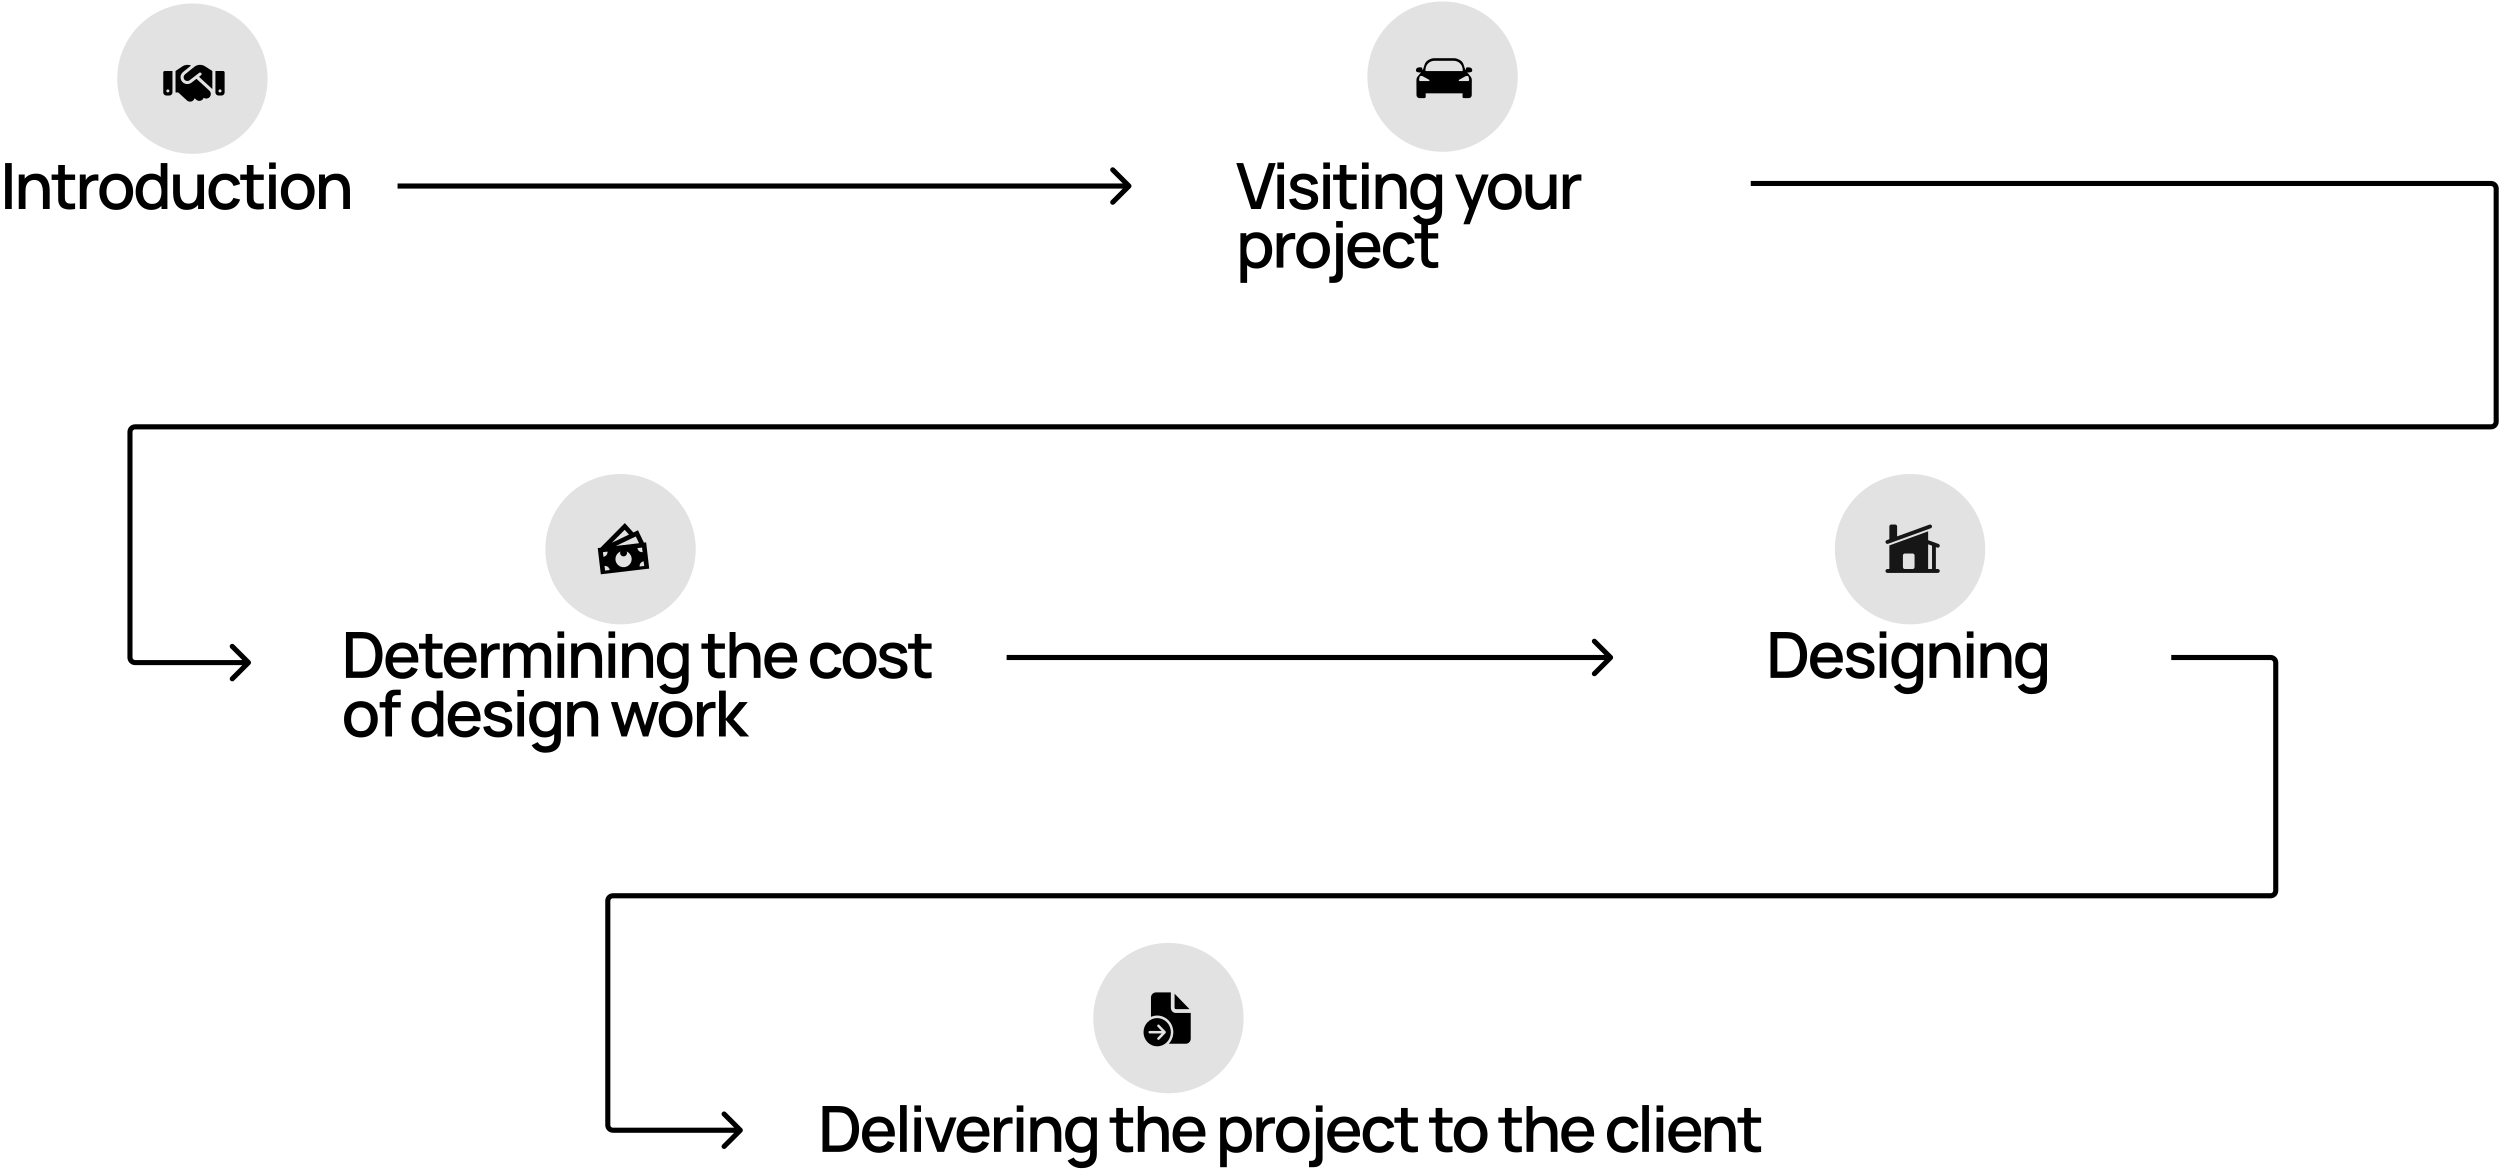 <svg width="981" height="459" viewBox="0 0 981 459" fill="none" xmlns="http://www.w3.org/2000/svg">
<circle cx="566.063" cy="30.064" r="29.5" fill="#E2E2E2"/>
<path d="M577.6 28.062C577.682 27.876 577.716 27.673 577.699 27.47C577.682 27.268 577.615 27.073 577.503 26.903C577.205 26.33 575.141 26.189 575.234 26.867C575.271 27.14 575.344 27.326 575.006 27.359C574.947 27.246 574.897 27.129 574.855 27.009L574.27 25.213C574.029 24.5 573.522 23.907 572.855 23.558L572.443 23.337C571.82 23.004 571.124 22.83 570.418 22.829H562.918C562.211 22.828 561.515 23.001 560.89 23.334L560.48 23.554C559.813 23.903 559.306 24.496 559.065 25.21L558.475 27.003C558.434 27.124 558.384 27.241 558.325 27.354C557.985 27.321 558.059 27.134 558.097 26.862C558.19 26.184 556.126 26.326 555.828 26.899C555.716 27.068 555.648 27.263 555.631 27.466C555.614 27.668 555.648 27.872 555.73 28.058C556.008 28.239 556.32 28.362 556.647 28.416C556.974 28.471 557.309 28.456 557.63 28.374L556.439 29.828C556.026 30.262 555.798 30.839 555.801 31.438L555.833 37.359C555.847 37.673 555.983 37.969 556.213 38.183C556.443 38.397 556.749 38.511 557.063 38.502H558.877C559.022 38.507 559.163 38.455 559.269 38.357C559.376 38.259 559.44 38.123 559.447 37.978V37.955L559.416 36.626H573.921L573.889 37.961C573.889 38.108 573.947 38.248 574.051 38.352C574.154 38.455 574.295 38.513 574.441 38.513H576.278C576.593 38.523 576.899 38.408 577.13 38.193C577.361 37.978 577.497 37.681 577.509 37.365L577.543 31.445C577.546 30.846 577.317 30.269 576.905 29.835L575.7 28.373C576.021 28.456 576.356 28.471 576.683 28.418C577.01 28.364 577.322 28.243 577.6 28.062ZM559.367 27.244C559.399 26.315 559.798 25.437 560.476 24.802C561.155 24.166 562.057 23.826 562.986 23.856H570.344C571.274 23.826 572.178 24.168 572.857 24.804C573.536 25.441 573.935 26.32 573.965 27.251V27.747C573.965 27.784 573.95 27.819 573.925 27.844C573.899 27.87 573.864 27.884 573.827 27.884H559.504C559.468 27.884 559.433 27.87 559.407 27.844C559.382 27.819 559.367 27.784 559.367 27.747V27.244ZM560.905 31.691C560.88 31.729 560.847 31.761 560.807 31.783C560.768 31.805 560.724 31.817 560.678 31.818H557.301C557.151 31.818 556.84 31.75 556.84 31.294L557.068 30.114C557.147 29.703 557.958 29.726 558.319 29.942L560.815 31.318C560.877 31.357 560.921 31.418 560.938 31.488C560.954 31.559 560.943 31.633 560.905 31.695V31.691ZM576.268 30.114L576.496 31.298C576.496 31.754 576.185 31.822 576.035 31.822H572.657C572.599 31.821 572.542 31.801 572.496 31.764C572.449 31.728 572.416 31.678 572.401 31.621C572.385 31.564 572.389 31.504 572.41 31.45C572.432 31.395 572.471 31.349 572.521 31.318L575.022 29.942C575.373 29.726 576.184 29.701 576.268 30.114Z" fill="black"/>
<path d="M490.975 82L485.125 64H487.838L492.825 79.362L497.875 64H500.588L494.738 82H490.975ZM501.234 66.287V63.75H503.847V66.287H501.234ZM501.234 82V68.5H503.847V82H501.234ZM511.763 82.362C510.121 82.362 508.784 82 507.751 81.275C506.717 80.55 506.084 79.529 505.851 78.213L508.526 77.8C508.692 78.5 509.076 79.054 509.676 79.463C510.284 79.862 511.038 80.062 511.938 80.062C512.755 80.062 513.392 79.896 513.851 79.562C514.317 79.229 514.551 78.771 514.551 78.188C514.551 77.846 514.467 77.571 514.301 77.362C514.142 77.146 513.805 76.942 513.288 76.75C512.771 76.558 511.984 76.321 510.926 76.037C509.767 75.737 508.846 75.417 508.163 75.075C507.488 74.725 507.005 74.321 506.713 73.862C506.43 73.396 506.288 72.833 506.288 72.175C506.288 71.358 506.505 70.646 506.938 70.037C507.371 69.429 507.98 68.958 508.763 68.625C509.555 68.292 510.48 68.125 511.538 68.125C512.571 68.125 513.492 68.287 514.301 68.612C515.109 68.938 515.763 69.4 516.263 70C516.763 70.592 517.063 71.287 517.163 72.088L514.488 72.575C514.396 71.925 514.092 71.412 513.576 71.037C513.059 70.662 512.388 70.458 511.563 70.425C510.771 70.392 510.13 70.525 509.638 70.825C509.146 71.117 508.901 71.521 508.901 72.037C508.901 72.338 508.992 72.592 509.176 72.8C509.367 73.008 509.734 73.208 510.276 73.4C510.817 73.592 511.617 73.821 512.676 74.088C513.809 74.379 514.709 74.704 515.376 75.062C516.042 75.412 516.517 75.833 516.801 76.325C517.092 76.808 517.238 77.396 517.238 78.088C517.238 79.421 516.751 80.467 515.776 81.225C514.809 81.983 513.471 82.362 511.763 82.362ZM519.254 66.287V63.75H521.866V66.287H519.254ZM519.254 82V68.5H521.866V82H519.254ZM532.345 82C531.495 82.167 530.662 82.237 529.845 82.213C529.028 82.188 528.299 82.029 527.658 81.737C527.016 81.446 526.533 80.987 526.208 80.362C525.916 79.804 525.758 79.237 525.733 78.662C525.716 78.079 525.708 77.421 525.708 76.688V64.75H528.333V76.562C528.333 77.104 528.337 77.575 528.345 77.975C528.362 78.375 528.449 78.713 528.608 78.987C528.908 79.504 529.383 79.8 530.033 79.875C530.691 79.942 531.462 79.912 532.345 79.787V82ZM523.12 70.6V68.5H532.345V70.6H523.12ZM534.441 66.287V63.75H537.054V66.287H534.441ZM534.441 82V68.5H537.054V82H534.441ZM549.283 82V75.362C549.283 74.838 549.237 74.3 549.145 73.75C549.062 73.192 548.895 72.675 548.645 72.2C548.403 71.725 548.058 71.342 547.608 71.05C547.166 70.758 546.587 70.612 545.87 70.612C545.403 70.612 544.962 70.692 544.545 70.85C544.128 71 543.762 71.246 543.445 71.588C543.137 71.929 542.891 72.379 542.708 72.938C542.533 73.496 542.445 74.175 542.445 74.975L540.82 74.362C540.82 73.138 541.049 72.058 541.508 71.125C541.966 70.183 542.624 69.45 543.483 68.925C544.341 68.4 545.378 68.138 546.595 68.138C547.528 68.138 548.312 68.287 548.945 68.588C549.578 68.888 550.091 69.283 550.483 69.775C550.883 70.258 551.187 70.787 551.395 71.362C551.603 71.938 551.745 72.5 551.82 73.05C551.895 73.6 551.933 74.083 551.933 74.5V82H549.283ZM539.795 82V68.5H542.133V72.4H542.445V82H539.795ZM559.751 88.375C559.026 88.375 558.322 88.263 557.638 88.037C556.963 87.812 556.347 87.479 555.788 87.037C555.23 86.604 554.768 86.067 554.401 85.425L556.813 84.2C557.105 84.775 557.522 85.196 558.063 85.463C558.605 85.729 559.176 85.862 559.776 85.862C560.518 85.862 561.151 85.729 561.676 85.463C562.201 85.204 562.597 84.812 562.863 84.287C563.138 83.763 563.272 83.112 563.263 82.338V78.562H563.576V68.5H565.888V82.362C565.888 82.721 565.876 83.062 565.851 83.388C565.826 83.713 565.78 84.037 565.713 84.362C565.522 85.271 565.155 86.021 564.613 86.612C564.08 87.204 563.397 87.646 562.563 87.938C561.738 88.229 560.801 88.375 559.751 88.375ZM559.551 82.375C558.293 82.375 557.205 82.062 556.288 81.438C555.38 80.812 554.676 79.963 554.176 78.888C553.684 77.804 553.438 76.588 553.438 75.237C553.438 73.879 553.688 72.667 554.188 71.6C554.688 70.525 555.397 69.679 556.313 69.062C557.238 68.438 558.334 68.125 559.601 68.125C560.876 68.125 561.947 68.438 562.813 69.062C563.688 69.679 564.347 70.525 564.788 71.6C565.238 72.675 565.463 73.888 565.463 75.237C565.463 76.588 565.238 77.8 564.788 78.875C564.338 79.95 563.676 80.804 562.801 81.438C561.926 82.062 560.843 82.375 559.551 82.375ZM559.913 80.013C560.772 80.013 561.472 79.808 562.013 79.4C562.555 78.992 562.951 78.429 563.201 77.713C563.451 76.996 563.576 76.171 563.576 75.237C563.576 74.304 563.447 73.479 563.188 72.763C562.938 72.046 562.547 71.487 562.013 71.088C561.488 70.688 560.818 70.487 560.001 70.487C559.134 70.487 558.422 70.7 557.863 71.125C557.305 71.55 556.888 72.121 556.613 72.838C556.347 73.554 556.213 74.354 556.213 75.237C556.213 76.129 556.347 76.938 556.613 77.662C556.888 78.379 557.297 78.95 557.838 79.375C558.388 79.8 559.08 80.013 559.913 80.013ZM574.228 88L576.841 80.888L576.878 82.987L570.991 68.5H573.716L578.116 79.688H577.316L581.516 68.5H584.166L576.716 88H574.228ZM590.498 82.375C589.148 82.375 587.977 82.071 586.986 81.463C585.994 80.854 585.227 80.017 584.686 78.95C584.152 77.875 583.886 76.638 583.886 75.237C583.886 73.829 584.161 72.592 584.711 71.525C585.261 70.45 586.032 69.617 587.023 69.025C588.015 68.425 589.173 68.125 590.498 68.125C591.848 68.125 593.019 68.429 594.011 69.037C595.002 69.646 595.769 70.483 596.311 71.55C596.852 72.617 597.123 73.846 597.123 75.237C597.123 76.646 596.848 77.888 596.298 78.963C595.757 80.029 594.99 80.867 593.998 81.475C593.007 82.075 591.84 82.375 590.498 82.375ZM590.498 79.912C591.79 79.912 592.752 79.479 593.386 78.612C594.027 77.737 594.348 76.612 594.348 75.237C594.348 73.829 594.023 72.704 593.373 71.862C592.732 71.013 591.773 70.588 590.498 70.588C589.623 70.588 588.902 70.787 588.336 71.188C587.769 71.579 587.348 72.125 587.073 72.825C586.798 73.517 586.661 74.321 586.661 75.237C586.661 76.654 586.986 77.787 587.636 78.638C588.286 79.487 589.24 79.912 590.498 79.912ZM603.958 82.362C603.024 82.362 602.241 82.213 601.608 81.912C600.974 81.612 600.458 81.221 600.058 80.737C599.666 80.246 599.366 79.713 599.158 79.138C598.949 78.562 598.808 78 598.733 77.45C598.658 76.9 598.62 76.417 598.62 76V68.5H601.27V75.138C601.27 75.662 601.312 76.204 601.395 76.763C601.487 77.312 601.653 77.825 601.895 78.3C602.145 78.775 602.491 79.158 602.933 79.45C603.383 79.742 603.966 79.888 604.683 79.888C605.149 79.888 605.591 79.812 606.008 79.662C606.424 79.504 606.787 79.254 607.095 78.912C607.412 78.571 607.658 78.121 607.833 77.562C608.016 77.004 608.108 76.325 608.108 75.525L609.733 76.138C609.733 77.362 609.503 78.446 609.045 79.388C608.587 80.321 607.928 81.05 607.07 81.575C606.212 82.1 605.174 82.362 603.958 82.362ZM608.42 82V78.1H608.108V68.5H610.745V82H608.42ZM613.251 82V68.5H615.576V71.775L615.251 71.35C615.418 70.917 615.634 70.521 615.901 70.162C616.168 69.796 616.476 69.496 616.826 69.263C617.168 69.013 617.547 68.821 617.963 68.688C618.388 68.546 618.822 68.463 619.263 68.438C619.705 68.404 620.13 68.425 620.538 68.5V70.95C620.097 70.833 619.605 70.8 619.063 70.85C618.53 70.9 618.038 71.071 617.588 71.362C617.163 71.638 616.826 71.971 616.576 72.362C616.334 72.754 616.159 73.192 616.051 73.675C615.943 74.15 615.888 74.654 615.888 75.188V82H613.251ZM493.088 105.375C491.796 105.375 490.713 105.063 489.838 104.437C488.963 103.804 488.3 102.95 487.85 101.875C487.4 100.8 487.175 99.588 487.175 98.237C487.175 96.888 487.396 95.675 487.838 94.6C488.288 93.525 488.946 92.679 489.813 92.062C490.688 91.438 491.763 91.125 493.038 91.125C494.304 91.125 495.396 91.438 496.313 92.062C497.238 92.679 497.95 93.525 498.45 94.6C498.95 95.667 499.2 96.879 499.2 98.237C499.2 99.588 498.95 100.804 498.45 101.887C497.958 102.962 497.254 103.812 496.338 104.437C495.429 105.063 494.346 105.375 493.088 105.375ZM486.738 111V91.5H489.063V101.212H489.363V111H486.738ZM492.725 103.012C493.558 103.012 494.246 102.8 494.788 102.375C495.338 101.95 495.746 101.379 496.013 100.662C496.288 99.938 496.425 99.129 496.425 98.237C496.425 97.354 496.288 96.554 496.013 95.838C495.746 95.121 495.333 94.55 494.775 94.125C494.217 93.7 493.504 93.487 492.638 93.487C491.821 93.487 491.146 93.688 490.613 94.088C490.088 94.487 489.696 95.046 489.438 95.763C489.188 96.479 489.063 97.304 489.063 98.237C489.063 99.171 489.188 99.996 489.438 100.712C489.688 101.429 490.083 101.992 490.625 102.4C491.167 102.808 491.867 103.012 492.725 103.012ZM500.96 105V91.5H503.285V94.775L502.96 94.35C503.127 93.917 503.343 93.521 503.61 93.162C503.877 92.796 504.185 92.496 504.535 92.263C504.877 92.013 505.256 91.821 505.672 91.688C506.097 91.546 506.531 91.463 506.972 91.438C507.414 91.404 507.839 91.425 508.247 91.5V93.95C507.806 93.833 507.314 93.8 506.772 93.85C506.239 93.9 505.747 94.071 505.297 94.362C504.872 94.638 504.535 94.971 504.285 95.362C504.043 95.754 503.868 96.192 503.76 96.675C503.652 97.15 503.597 97.654 503.597 98.188V105H500.96ZM515.246 105.375C513.896 105.375 512.725 105.071 511.734 104.462C510.742 103.854 509.975 103.017 509.434 101.95C508.9 100.875 508.634 99.638 508.634 98.237C508.634 96.829 508.909 95.592 509.459 94.525C510.009 93.45 510.78 92.617 511.771 92.025C512.763 91.425 513.921 91.125 515.246 91.125C516.596 91.125 517.767 91.429 518.759 92.037C519.75 92.646 520.517 93.483 521.059 94.55C521.6 95.617 521.871 96.846 521.871 98.237C521.871 99.646 521.596 100.887 521.046 101.962C520.505 103.029 519.738 103.867 518.746 104.475C517.755 105.075 516.588 105.375 515.246 105.375ZM515.246 102.912C516.538 102.912 517.5 102.479 518.134 101.612C518.775 100.737 519.096 99.612 519.096 98.237C519.096 96.829 518.771 95.704 518.121 94.862C517.48 94.013 516.521 93.588 515.246 93.588C514.371 93.588 513.65 93.787 513.084 94.188C512.517 94.579 512.096 95.125 511.821 95.825C511.546 96.517 511.409 97.321 511.409 98.237C511.409 99.654 511.734 100.787 512.384 101.637C513.034 102.487 513.988 102.912 515.246 102.912ZM521.618 111V108.525H522.306C522.997 108.525 523.501 108.358 523.818 108.025C524.143 107.692 524.306 107.179 524.306 106.488V91.5H526.931V107.55C526.931 108.65 526.626 109.5 526.018 110.1C525.418 110.7 524.556 111 523.431 111H521.618ZM524.306 89.287V86.75H526.931V89.287H524.306ZM535.49 105.375C534.149 105.375 532.97 105.083 531.953 104.5C530.945 103.908 530.157 103.087 529.59 102.037C529.032 100.979 528.753 99.754 528.753 98.362C528.753 96.888 529.028 95.608 529.578 94.525C530.136 93.442 530.911 92.604 531.903 92.013C532.895 91.421 534.049 91.125 535.365 91.125C536.74 91.125 537.911 91.446 538.878 92.088C539.845 92.721 540.565 93.625 541.04 94.8C541.524 95.975 541.715 97.371 541.615 98.987H539.003V98.037C538.986 96.471 538.686 95.312 538.103 94.562C537.528 93.812 536.649 93.438 535.465 93.438C534.157 93.438 533.174 93.85 532.515 94.675C531.857 95.5 531.528 96.692 531.528 98.25C531.528 99.733 531.857 100.883 532.515 101.7C533.174 102.508 534.124 102.912 535.365 102.912C536.182 102.912 536.886 102.729 537.478 102.362C538.078 101.987 538.545 101.454 538.878 100.762L541.44 101.575C540.915 102.783 540.12 103.721 539.053 104.387C537.986 105.046 536.799 105.375 535.49 105.375ZM530.678 98.987V96.95H540.315V98.987H530.678ZM549.195 105.375C547.812 105.375 546.637 105.067 545.67 104.45C544.703 103.833 543.962 102.987 543.445 101.912C542.937 100.837 542.678 99.617 542.67 98.25C542.678 96.858 542.945 95.629 543.47 94.562C543.995 93.487 544.745 92.646 545.72 92.037C546.695 91.429 547.866 91.125 549.232 91.125C550.707 91.125 551.966 91.492 553.007 92.225C554.057 92.958 554.749 93.963 555.082 95.237L552.482 95.987C552.224 95.229 551.799 94.642 551.207 94.225C550.624 93.8 549.953 93.588 549.195 93.588C548.337 93.588 547.632 93.792 547.082 94.2C546.532 94.6 546.124 95.15 545.857 95.85C545.591 96.55 545.453 97.35 545.445 98.25C545.453 99.642 545.77 100.767 546.395 101.625C547.028 102.483 547.962 102.912 549.195 102.912C550.037 102.912 550.716 102.721 551.232 102.337C551.757 101.946 552.157 101.387 552.432 100.662L555.082 101.287C554.641 102.604 553.912 103.617 552.895 104.325C551.878 105.025 550.645 105.375 549.195 105.375ZM564.354 105C563.504 105.167 562.671 105.238 561.854 105.213C561.037 105.188 560.308 105.029 559.666 104.737C559.025 104.446 558.541 103.987 558.216 103.362C557.925 102.804 557.766 102.237 557.741 101.662C557.725 101.079 557.716 100.421 557.716 99.688V87.75H560.341V99.562C560.341 100.104 560.346 100.575 560.354 100.975C560.371 101.375 560.458 101.712 560.616 101.987C560.916 102.504 561.391 102.8 562.041 102.875C562.7 102.942 563.471 102.912 564.354 102.787V105ZM555.129 93.6V91.5H564.354V93.6H555.129Z" fill="black"/>
<path d="M488 399.5C488 415.792 474.792 429 458.5 429C442.208 429 429 415.792 429 399.5C429 383.208 442.208 370 458.5 370C474.792 370 488 383.208 488 399.5Z" fill="#E2E2E2"/>
<path d="M459.443 389.428V395.471C459.443 396.006 459.648 396.518 460.014 396.896C460.38 397.273 460.876 397.486 461.393 397.486H467.243V407.557C467.243 408.091 467.038 408.604 466.672 408.981C466.306 409.359 465.81 409.571 465.293 409.571H458.653C459.662 408.486 460.279 407.075 460.399 405.576C460.519 404.076 460.135 402.58 459.312 401.338C458.489 400.096 457.277 399.186 455.88 398.759C454.484 398.332 452.987 398.415 451.643 398.994V391.443C451.643 390.909 451.848 390.396 452.214 390.018C452.579 389.641 453.075 389.428 453.593 389.428H459.443Z" fill="black"/>
<path d="M460.905 389.932V395.471C460.905 395.605 460.957 395.733 461.048 395.828C461.139 395.922 461.263 395.975 461.393 395.975H466.755L460.905 389.932ZM459.443 405.039C459.443 405.767 459.304 406.487 459.034 407.159C458.765 407.831 458.37 408.442 457.872 408.956C457.374 409.471 456.783 409.879 456.132 410.157C455.482 410.435 454.784 410.579 454.08 410.579C453.376 410.579 452.678 410.435 452.028 410.157C451.377 409.879 450.786 409.471 450.288 408.956C449.79 408.442 449.395 407.831 449.125 407.159C448.856 406.487 448.717 405.767 448.717 405.039C448.717 403.57 449.282 402.161 450.288 401.122C451.294 400.084 452.658 399.5 454.08 399.5C455.502 399.5 456.866 400.084 457.872 401.122C458.878 402.161 459.443 403.57 459.443 405.039ZM451.155 404.536C451.026 404.536 450.902 404.589 450.81 404.683C450.719 404.778 450.667 404.906 450.667 405.039C450.667 405.173 450.719 405.301 450.81 405.395C450.902 405.49 451.026 405.543 451.155 405.543H455.828L454.222 407.201C454.131 407.295 454.079 407.424 454.079 407.557C454.079 407.691 454.131 407.819 454.222 407.914C454.314 408.008 454.438 408.061 454.567 408.061C454.697 408.061 454.821 408.008 454.913 407.914L457.35 405.396C457.396 405.349 457.432 405.294 457.456 405.232C457.481 405.171 457.493 405.106 457.493 405.039C457.493 404.973 457.481 404.908 457.456 404.846C457.432 404.785 457.396 404.73 457.35 404.683L454.913 402.165C454.821 402.07 454.697 402.017 454.567 402.017C454.438 402.017 454.314 402.07 454.222 402.165C454.131 402.26 454.079 402.388 454.079 402.521C454.079 402.655 454.131 402.783 454.222 402.878L455.828 404.536H451.155Z" fill="black"/>
<path d="M322.75 452V434H328.388C328.554 434 328.863 434.004 329.313 434.012C329.771 434.021 330.208 434.054 330.625 434.112C332.033 434.287 333.217 434.792 334.175 435.625C335.142 436.458 335.871 437.517 336.363 438.8C336.854 440.075 337.1 441.475 337.1 443C337.1 444.533 336.854 445.942 336.363 447.225C335.871 448.5 335.142 449.554 334.175 450.387C333.217 451.212 332.033 451.712 330.625 451.887C330.208 451.946 329.771 451.979 329.313 451.987C328.863 451.996 328.554 452 328.388 452H322.75ZM325.425 449.512H328.388C328.671 449.512 329.008 449.504 329.4 449.487C329.792 449.471 330.138 449.437 330.438 449.387C331.354 449.212 332.096 448.817 332.663 448.2C333.238 447.575 333.658 446.808 333.925 445.9C334.192 444.992 334.325 444.025 334.325 443C334.325 441.942 334.188 440.962 333.912 440.062C333.637 439.154 333.213 438.396 332.638 437.787C332.071 437.171 331.338 436.779 330.438 436.612C330.138 436.554 329.788 436.521 329.388 436.512C328.996 436.496 328.663 436.487 328.388 436.487H325.425V449.512ZM344.998 452.375C343.657 452.375 342.477 452.083 341.461 451.5C340.452 450.908 339.665 450.087 339.098 449.037C338.54 447.979 338.261 446.754 338.261 445.362C338.261 443.887 338.536 442.608 339.086 441.525C339.644 440.442 340.419 439.604 341.411 439.012C342.402 438.421 343.557 438.125 344.873 438.125C346.248 438.125 347.419 438.446 348.386 439.088C349.352 439.721 350.073 440.625 350.548 441.8C351.032 442.975 351.223 444.371 351.123 445.987H348.511V445.037C348.494 443.471 348.194 442.312 347.611 441.562C347.036 440.812 346.157 440.437 344.973 440.437C343.665 440.437 342.682 440.85 342.023 441.675C341.365 442.5 341.036 443.692 341.036 445.25C341.036 446.733 341.365 447.883 342.023 448.7C342.682 449.508 343.632 449.912 344.873 449.912C345.69 449.912 346.394 449.729 346.986 449.362C347.586 448.987 348.052 448.454 348.386 447.762L350.948 448.575C350.423 449.783 349.627 450.721 348.561 451.387C347.494 452.046 346.307 452.375 344.998 452.375ZM340.186 445.987V443.95H349.823V445.987H340.186ZM353.178 452V433.625H355.79V452H353.178ZM358.794 436.287V433.75H361.406V436.287H358.794ZM358.794 452V438.5H361.406V452H358.794ZM367.81 452L362.91 438.5H365.548L369.135 448.725L372.723 438.5H375.36L370.46 452H367.81ZM382.112 452.375C380.77 452.375 379.591 452.083 378.574 451.5C377.566 450.908 376.778 450.087 376.212 449.037C375.653 447.979 375.374 446.754 375.374 445.362C375.374 443.887 375.649 442.608 376.199 441.525C376.757 440.442 377.532 439.604 378.524 439.012C379.516 438.421 380.67 438.125 381.987 438.125C383.362 438.125 384.532 438.446 385.499 439.088C386.466 439.721 387.187 440.625 387.662 441.8C388.145 442.975 388.337 444.371 388.237 445.987H385.624V445.037C385.607 443.471 385.307 442.312 384.724 441.562C384.149 440.812 383.27 440.437 382.087 440.437C380.778 440.437 379.795 440.85 379.137 441.675C378.478 442.5 378.149 443.692 378.149 445.25C378.149 446.733 378.478 447.883 379.137 448.7C379.795 449.508 380.745 449.912 381.987 449.912C382.803 449.912 383.507 449.729 384.099 449.362C384.699 448.987 385.166 448.454 385.499 447.762L388.062 448.575C387.537 449.783 386.741 450.721 385.674 451.387C384.607 452.046 383.42 452.375 382.112 452.375ZM377.299 445.987V443.95H386.937V445.987H377.299ZM390.041 452V438.5H392.366V441.775L392.041 441.35C392.208 440.917 392.424 440.521 392.691 440.162C392.958 439.796 393.266 439.496 393.616 439.262C393.958 439.012 394.337 438.821 394.754 438.687C395.179 438.546 395.612 438.462 396.054 438.437C396.495 438.404 396.92 438.425 397.329 438.5V440.95C396.887 440.833 396.395 440.8 395.854 440.85C395.32 440.9 394.829 441.071 394.379 441.362C393.954 441.637 393.616 441.971 393.366 442.362C393.124 442.754 392.949 443.192 392.841 443.675C392.733 444.15 392.679 444.654 392.679 445.187V452H390.041ZM398.959 436.287V433.75H401.571V436.287H398.959ZM398.959 452V438.5H401.571V452H398.959ZM413.8 452V445.362C413.8 444.837 413.754 444.3 413.663 443.75C413.579 443.192 413.413 442.675 413.163 442.2C412.921 441.725 412.575 441.342 412.125 441.05C411.684 440.758 411.104 440.612 410.388 440.612C409.921 440.612 409.479 440.692 409.063 440.85C408.646 441 408.279 441.246 407.963 441.587C407.654 441.929 407.409 442.379 407.225 442.937C407.05 443.496 406.963 444.175 406.963 444.975L405.338 444.362C405.338 443.137 405.567 442.058 406.025 441.125C406.484 440.183 407.142 439.45 408 438.925C408.859 438.4 409.896 438.137 411.113 438.137C412.046 438.137 412.829 438.287 413.463 438.587C414.096 438.887 414.609 439.283 415 439.775C415.4 440.258 415.704 440.787 415.913 441.362C416.121 441.937 416.263 442.5 416.338 443.05C416.413 443.6 416.45 444.083 416.45 444.5V452H413.8ZM404.313 452V438.5H406.65V442.4H406.963V452H404.313ZM424.269 458.375C423.544 458.375 422.839 458.263 422.156 458.038C421.481 457.813 420.864 457.479 420.306 457.038C419.748 456.604 419.285 456.067 418.919 455.425L421.331 454.2C421.623 454.775 422.039 455.196 422.581 455.463C423.123 455.729 423.694 455.863 424.294 455.863C425.035 455.863 425.669 455.729 426.194 455.463C426.719 455.204 427.114 454.813 427.381 454.288C427.656 453.763 427.789 453.113 427.781 452.338V448.562H428.094V438.5H430.406V452.363C430.406 452.721 430.394 453.063 430.369 453.388C430.344 453.713 430.298 454.038 430.231 454.363C430.039 455.271 429.673 456.021 429.131 456.613C428.598 457.204 427.914 457.646 427.081 457.938C426.256 458.229 425.319 458.375 424.269 458.375ZM424.069 452.375C422.81 452.375 421.723 452.063 420.806 451.437C419.898 450.812 419.194 449.962 418.694 448.887C418.202 447.804 417.956 446.587 417.956 445.237C417.956 443.879 418.206 442.667 418.706 441.6C419.206 440.525 419.914 439.679 420.831 439.062C421.756 438.437 422.852 438.125 424.119 438.125C425.394 438.125 426.464 438.437 427.331 439.062C428.206 439.679 428.864 440.525 429.306 441.6C429.756 442.675 429.981 443.887 429.981 445.237C429.981 446.587 429.756 447.8 429.306 448.875C428.856 449.95 428.194 450.804 427.319 451.437C426.444 452.063 425.36 452.375 424.069 452.375ZM424.431 450.012C425.289 450.012 425.989 449.808 426.531 449.4C427.073 448.992 427.469 448.429 427.719 447.712C427.969 446.996 428.094 446.171 428.094 445.237C428.094 444.304 427.964 443.479 427.706 442.762C427.456 442.046 427.064 441.487 426.531 441.087C426.006 440.687 425.335 440.487 424.519 440.487C423.652 440.487 422.939 440.7 422.381 441.125C421.823 441.55 421.406 442.121 421.131 442.837C420.864 443.554 420.731 444.354 420.731 445.237C420.731 446.129 420.864 446.937 421.131 447.662C421.406 448.379 421.814 448.95 422.356 449.375C422.906 449.8 423.598 450.012 424.431 450.012ZM444.646 452C443.796 452.167 442.963 452.238 442.146 452.213C441.329 452.188 440.6 452.029 439.958 451.737C439.317 451.446 438.833 450.987 438.508 450.362C438.217 449.804 438.058 449.237 438.033 448.662C438.017 448.079 438.008 447.421 438.008 446.687V434.75H440.633V446.562C440.633 447.104 440.638 447.575 440.646 447.975C440.663 448.375 440.75 448.712 440.908 448.987C441.208 449.504 441.683 449.8 442.333 449.875C442.992 449.942 443.763 449.912 444.646 449.787V452ZM435.421 440.6V438.5H444.646V440.6H435.421ZM455.967 452V445.362C455.967 444.837 455.921 444.3 455.83 443.75C455.746 443.192 455.58 442.675 455.33 442.2C455.088 441.725 454.742 441.342 454.292 441.05C453.851 440.758 453.271 440.612 452.555 440.612C452.088 440.612 451.646 440.692 451.23 440.85C450.813 441 450.446 441.246 450.13 441.587C449.821 441.929 449.576 442.379 449.392 442.937C449.217 443.496 449.13 444.175 449.13 444.975L447.505 444.362C447.505 443.137 447.734 442.058 448.192 441.125C448.651 440.183 449.309 439.45 450.167 438.925C451.026 438.4 452.063 438.137 453.28 438.137C454.213 438.137 454.996 438.287 455.63 438.587C456.263 438.887 456.776 439.283 457.167 439.775C457.567 440.258 457.871 440.787 458.08 441.362C458.288 441.937 458.43 442.5 458.505 443.05C458.58 443.6 458.617 444.083 458.617 444.5V452H455.967ZM446.48 452V434H448.817V443.712H449.13V452H446.48ZM466.861 452.375C465.519 452.375 464.34 452.083 463.323 451.5C462.315 450.908 461.527 450.087 460.961 449.037C460.402 447.979 460.123 446.754 460.123 445.362C460.123 443.887 460.398 442.608 460.948 441.525C461.506 440.442 462.281 439.604 463.273 439.012C464.265 438.421 465.419 438.125 466.736 438.125C468.111 438.125 469.281 438.446 470.248 439.088C471.215 439.721 471.936 440.625 472.411 441.8C472.894 442.975 473.086 444.371 472.986 445.987H470.373V445.037C470.356 443.471 470.056 442.312 469.473 441.562C468.898 440.812 468.019 440.437 466.836 440.437C465.527 440.437 464.544 440.85 463.886 441.675C463.227 442.5 462.898 443.692 462.898 445.25C462.898 446.733 463.227 447.883 463.886 448.7C464.544 449.508 465.494 449.912 466.736 449.912C467.552 449.912 468.256 449.729 468.848 449.362C469.448 448.987 469.915 448.454 470.248 447.762L472.811 448.575C472.286 449.783 471.49 450.721 470.423 451.387C469.356 452.046 468.169 452.375 466.861 452.375ZM462.048 445.987V443.95H471.686V445.987H462.048ZM485.132 452.375C483.841 452.375 482.757 452.063 481.882 451.437C481.007 450.804 480.345 449.95 479.895 448.875C479.445 447.8 479.22 446.587 479.22 445.237C479.22 443.887 479.441 442.675 479.882 441.6C480.332 440.525 480.991 439.679 481.857 439.062C482.732 438.437 483.807 438.125 485.082 438.125C486.349 438.125 487.441 438.437 488.357 439.062C489.282 439.679 489.995 440.525 490.495 441.6C490.995 442.667 491.245 443.879 491.245 445.237C491.245 446.587 490.995 447.804 490.495 448.887C490.003 449.962 489.299 450.812 488.382 451.437C487.474 452.063 486.391 452.375 485.132 452.375ZM478.782 458V438.5H481.107V448.212H481.407V458H478.782ZM484.77 450.012C485.603 450.012 486.291 449.8 486.832 449.375C487.382 448.95 487.791 448.379 488.057 447.662C488.332 446.937 488.47 446.129 488.47 445.237C488.47 444.354 488.332 443.554 488.057 442.837C487.791 442.121 487.378 441.55 486.82 441.125C486.262 440.7 485.549 440.487 484.682 440.487C483.866 440.487 483.191 440.687 482.657 441.087C482.132 441.487 481.741 442.046 481.482 442.762C481.232 443.479 481.107 444.304 481.107 445.237C481.107 446.171 481.232 446.996 481.482 447.712C481.732 448.429 482.128 448.992 482.67 449.4C483.212 449.808 483.912 450.012 484.77 450.012ZM493.005 452V438.5H495.33V441.775L495.005 441.35C495.172 440.917 495.388 440.521 495.655 440.162C495.922 439.796 496.23 439.496 496.58 439.262C496.922 439.012 497.301 438.821 497.717 438.687C498.142 438.546 498.576 438.462 499.017 438.437C499.459 438.404 499.884 438.425 500.292 438.5V440.95C499.851 440.833 499.359 440.8 498.817 440.85C498.284 440.9 497.792 441.071 497.342 441.362C496.917 441.637 496.58 441.971 496.33 442.362C496.088 442.754 495.913 443.192 495.805 443.675C495.697 444.15 495.642 444.654 495.642 445.187V452H493.005ZM507.291 452.375C505.941 452.375 504.77 452.071 503.779 451.462C502.787 450.854 502.02 450.017 501.479 448.95C500.945 447.875 500.679 446.637 500.679 445.237C500.679 443.829 500.954 442.592 501.504 441.525C502.054 440.45 502.825 439.617 503.816 439.025C504.808 438.425 505.966 438.125 507.291 438.125C508.641 438.125 509.812 438.429 510.804 439.037C511.795 439.646 512.562 440.483 513.104 441.55C513.645 442.617 513.916 443.846 513.916 445.237C513.916 446.646 513.641 447.887 513.091 448.962C512.55 450.029 511.783 450.867 510.791 451.475C509.8 452.075 508.633 452.375 507.291 452.375ZM507.291 449.912C508.583 449.912 509.545 449.479 510.179 448.612C510.82 447.737 511.141 446.612 511.141 445.237C511.141 443.829 510.816 442.704 510.166 441.862C509.525 441.012 508.566 440.587 507.291 440.587C506.416 440.587 505.695 440.787 505.129 441.187C504.562 441.579 504.141 442.125 503.866 442.825C503.591 443.517 503.454 444.321 503.454 445.237C503.454 446.654 503.779 447.787 504.429 448.637C505.079 449.487 506.033 449.912 507.291 449.912ZM513.663 458V455.525H514.351C515.042 455.525 515.546 455.358 515.863 455.025C516.188 454.692 516.351 454.179 516.351 453.488V438.5H518.976V454.55C518.976 455.65 518.671 456.5 518.063 457.1C517.463 457.7 516.601 458 515.476 458H513.663ZM516.351 436.287V433.75H518.976V436.287H516.351ZM527.535 452.375C526.194 452.375 525.015 452.083 523.998 451.5C522.99 450.908 522.202 450.087 521.635 449.037C521.077 447.979 520.798 446.754 520.798 445.362C520.798 443.887 521.073 442.608 521.623 441.525C522.181 440.442 522.956 439.604 523.948 439.012C524.94 438.421 526.094 438.125 527.41 438.125C528.785 438.125 529.956 438.446 530.923 439.088C531.89 439.721 532.61 440.625 533.085 441.8C533.569 442.975 533.76 444.371 533.66 445.987H531.048V445.037C531.031 443.471 530.731 442.312 530.148 441.562C529.573 440.812 528.694 440.437 527.51 440.437C526.202 440.437 525.219 440.85 524.56 441.675C523.902 442.5 523.573 443.692 523.573 445.25C523.573 446.733 523.902 447.883 524.56 448.7C525.219 449.508 526.169 449.912 527.41 449.912C528.227 449.912 528.931 449.729 529.523 449.362C530.123 448.987 530.59 448.454 530.923 447.762L533.485 448.575C532.96 449.783 532.165 450.721 531.098 451.387C530.031 452.046 528.844 452.375 527.535 452.375ZM522.723 445.987V443.95H532.36V445.987H522.723ZM541.24 452.375C539.857 452.375 538.682 452.067 537.715 451.45C536.748 450.833 536.007 449.987 535.49 448.912C534.982 447.837 534.723 446.617 534.715 445.25C534.723 443.858 534.99 442.629 535.515 441.562C536.04 440.487 536.79 439.646 537.765 439.037C538.74 438.429 539.911 438.125 541.277 438.125C542.752 438.125 544.011 438.492 545.052 439.225C546.102 439.958 546.794 440.962 547.127 442.237L544.527 442.987C544.269 442.229 543.844 441.642 543.252 441.225C542.669 440.8 541.998 440.587 541.24 440.587C540.382 440.587 539.677 440.792 539.127 441.2C538.577 441.6 538.169 442.15 537.902 442.85C537.636 443.55 537.498 444.35 537.49 445.25C537.498 446.642 537.815 447.767 538.44 448.625C539.073 449.483 540.007 449.912 541.24 449.912C542.082 449.912 542.761 449.721 543.277 449.337C543.802 448.946 544.202 448.387 544.477 447.662L547.127 448.287C546.686 449.604 545.957 450.617 544.94 451.325C543.923 452.025 542.69 452.375 541.24 452.375ZM556.399 452C555.549 452.167 554.715 452.238 553.899 452.213C553.082 452.188 552.353 452.029 551.711 451.737C551.07 451.446 550.586 450.987 550.261 450.362C549.97 449.804 549.811 449.237 549.786 448.662C549.77 448.079 549.761 447.421 549.761 446.687V434.75H552.386V446.562C552.386 447.104 552.39 447.575 552.399 447.975C552.415 448.375 552.503 448.712 552.661 448.987C552.961 449.504 553.436 449.8 554.086 449.875C554.745 449.942 555.515 449.912 556.399 449.787V452ZM547.174 440.6V438.5H556.399V440.6H547.174ZM569.975 452C569.125 452.167 568.292 452.238 567.475 452.213C566.658 452.188 565.929 452.029 565.288 451.737C564.646 451.446 564.163 450.987 563.838 450.362C563.546 449.804 563.388 449.237 563.363 448.662C563.346 448.079 563.338 447.421 563.338 446.687V434.75H565.963V446.562C565.963 447.104 565.967 447.575 565.975 447.975C565.992 448.375 566.079 448.712 566.238 448.987C566.538 449.504 567.013 449.8 567.663 449.875C568.321 449.942 569.092 449.912 569.975 449.787V452ZM560.75 440.6V438.5H569.975V440.6H560.75ZM577.073 452.375C575.723 452.375 574.553 452.071 573.561 451.462C572.569 450.854 571.803 450.017 571.261 448.95C570.728 447.875 570.461 446.637 570.461 445.237C570.461 443.829 570.736 442.592 571.286 441.525C571.836 440.45 572.607 439.617 573.598 439.025C574.59 438.425 575.748 438.125 577.073 438.125C578.423 438.125 579.594 438.429 580.586 439.037C581.578 439.646 582.344 440.483 582.886 441.55C583.428 442.617 583.698 443.846 583.698 445.237C583.698 446.646 583.423 447.887 582.873 448.962C582.332 450.029 581.565 450.867 580.573 451.475C579.582 452.075 578.415 452.375 577.073 452.375ZM577.073 449.912C578.365 449.912 579.328 449.479 579.961 448.612C580.603 447.737 580.923 446.612 580.923 445.237C580.923 443.829 580.598 442.704 579.948 441.862C579.307 441.012 578.348 440.587 577.073 440.587C576.198 440.587 575.478 440.787 574.911 441.187C574.344 441.579 573.923 442.125 573.648 442.825C573.373 443.517 573.236 444.321 573.236 445.237C573.236 446.654 573.561 447.787 574.211 448.637C574.861 449.487 575.815 449.912 577.073 449.912ZM597.175 452C596.325 452.167 595.492 452.238 594.675 452.213C593.859 452.188 593.129 452.029 592.488 451.737C591.846 451.446 591.363 450.987 591.038 450.362C590.746 449.804 590.588 449.237 590.563 448.662C590.546 448.079 590.538 447.421 590.538 446.687V434.75H593.163V446.562C593.163 447.104 593.167 447.575 593.175 447.975C593.192 448.375 593.279 448.712 593.438 448.987C593.738 449.504 594.213 449.8 594.863 449.875C595.521 449.942 596.292 449.912 597.175 449.787V452ZM587.95 440.6V438.5H597.175V440.6H587.95ZM608.496 452V445.362C608.496 444.837 608.451 444.3 608.359 443.75C608.276 443.192 608.109 442.675 607.859 442.2C607.617 441.725 607.271 441.342 606.821 441.05C606.38 440.758 605.801 440.612 605.084 440.612C604.617 440.612 604.176 440.692 603.759 440.85C603.342 441 602.976 441.246 602.659 441.587C602.351 441.929 602.105 442.379 601.921 442.937C601.746 443.496 601.659 444.175 601.659 444.975L600.034 444.362C600.034 443.137 600.263 442.058 600.721 441.125C601.18 440.183 601.838 439.45 602.696 438.925C603.555 438.4 604.592 438.137 605.809 438.137C606.742 438.137 607.526 438.287 608.159 438.587C608.792 438.887 609.305 439.283 609.696 439.775C610.096 440.258 610.401 440.787 610.609 441.362C610.817 441.937 610.959 442.5 611.034 443.05C611.109 443.6 611.146 444.083 611.146 444.5V452H608.496ZM599.009 452V434H601.346V443.712H601.659V452H599.009ZM619.39 452.375C618.048 452.375 616.869 452.083 615.852 451.5C614.844 450.908 614.057 450.087 613.49 449.037C612.932 447.979 612.652 446.754 612.652 445.362C612.652 443.887 612.927 442.608 613.477 441.525C614.036 440.442 614.811 439.604 615.802 439.012C616.794 438.421 617.948 438.125 619.265 438.125C620.64 438.125 621.811 438.446 622.777 439.088C623.744 439.721 624.465 440.625 624.94 441.8C625.423 442.975 625.615 444.371 625.515 445.987H622.902V445.037C622.886 443.471 622.586 442.312 622.002 441.562C621.427 440.812 620.548 440.437 619.365 440.437C618.057 440.437 617.073 440.85 616.415 441.675C615.757 442.5 615.427 443.692 615.427 445.25C615.427 446.733 615.757 447.883 616.415 448.7C617.073 449.508 618.023 449.912 619.265 449.912C620.082 449.912 620.786 449.729 621.377 449.362C621.977 448.987 622.444 448.454 622.777 447.762L625.34 448.575C624.815 449.783 624.019 450.721 622.952 451.387C621.886 452.046 620.698 452.375 619.39 452.375ZM614.577 445.987V443.95H624.215V445.987H614.577ZM637.099 452.375C635.716 452.375 634.541 452.067 633.574 451.45C632.608 450.833 631.866 449.987 631.349 448.912C630.841 447.837 630.583 446.617 630.574 445.25C630.583 443.858 630.849 442.629 631.374 441.562C631.899 440.487 632.649 439.646 633.624 439.037C634.599 438.429 635.77 438.125 637.137 438.125C638.612 438.125 639.87 438.492 640.912 439.225C641.962 439.958 642.653 440.962 642.987 442.237L640.387 442.987C640.128 442.229 639.703 441.642 639.112 441.225C638.528 440.8 637.858 440.587 637.099 440.587C636.241 440.587 635.537 440.792 634.987 441.2C634.437 441.6 634.028 442.15 633.762 442.85C633.495 443.55 633.358 444.35 633.349 445.25C633.358 446.642 633.674 447.767 634.299 448.625C634.933 449.483 635.866 449.912 637.099 449.912C637.941 449.912 638.62 449.721 639.137 449.337C639.662 448.946 640.062 448.387 640.337 447.662L642.987 448.287C642.545 449.604 641.816 450.617 640.799 451.325C639.783 452.025 638.549 452.375 637.099 452.375ZM644.417 452V433.625H647.029V452H644.417ZM650.033 436.287V433.75H652.646V436.287H650.033ZM650.033 452V438.5H652.646V452H650.033ZM661.387 452.375C660.045 452.375 658.866 452.083 657.849 451.5C656.841 450.908 656.054 450.087 655.487 449.037C654.929 447.979 654.649 446.754 654.649 445.362C654.649 443.887 654.924 442.608 655.474 441.525C656.033 440.442 656.808 439.604 657.799 439.012C658.791 438.421 659.945 438.125 661.262 438.125C662.637 438.125 663.808 438.446 664.774 439.088C665.741 439.721 666.462 440.625 666.937 441.8C667.42 442.975 667.612 444.371 667.512 445.987H664.899V445.037C664.883 443.471 664.583 442.312 663.999 441.562C663.424 440.812 662.545 440.437 661.362 440.437C660.054 440.437 659.07 440.85 658.412 441.675C657.754 442.5 657.424 443.692 657.424 445.25C657.424 446.733 657.754 447.883 658.412 448.7C659.07 449.508 660.02 449.912 661.262 449.912C662.079 449.912 662.783 449.729 663.374 449.362C663.974 448.987 664.441 448.454 664.774 447.762L667.337 448.575C666.812 449.783 666.016 450.721 664.949 451.387C663.883 452.046 662.695 452.375 661.387 452.375ZM656.574 445.987V443.95H666.212V445.987H656.574ZM678.425 452V445.362C678.425 444.837 678.379 444.3 678.288 443.75C678.204 443.192 678.038 442.675 677.788 442.2C677.546 441.725 677.2 441.342 676.75 441.05C676.309 440.758 675.729 440.612 675.013 440.612C674.546 440.612 674.104 440.692 673.688 440.85C673.271 441 672.904 441.246 672.588 441.587C672.279 441.929 672.034 442.379 671.85 442.937C671.675 443.496 671.588 444.175 671.588 444.975L669.963 444.362C669.963 443.137 670.192 442.058 670.65 441.125C671.109 440.183 671.767 439.45 672.625 438.925C673.484 438.4 674.521 438.137 675.738 438.137C676.671 438.137 677.454 438.287 678.088 438.587C678.721 438.887 679.234 439.283 679.625 439.775C680.025 440.258 680.329 440.787 680.538 441.362C680.746 441.937 680.888 442.5 680.963 443.05C681.038 443.6 681.075 444.083 681.075 444.5V452H678.425ZM668.938 452V438.5H671.275V442.4H671.588V452H668.938ZM691.056 452C690.206 452.167 689.373 452.238 688.556 452.213C687.739 452.188 687.01 452.029 686.369 451.737C685.727 451.446 685.244 450.987 684.919 450.362C684.627 449.804 684.469 449.237 684.444 448.662C684.427 448.079 684.419 447.421 684.419 446.687V434.75H687.044V446.562C687.044 447.104 687.048 447.575 687.056 447.975C687.073 448.375 687.16 448.712 687.319 448.987C687.619 449.504 688.094 449.8 688.744 449.875C689.402 449.942 690.173 449.912 691.056 449.787V452ZM681.831 440.6V438.5H691.056V440.6H681.831Z" fill="black"/>
<path d="M977.5 71.994L977.5 70.994L977.5 71.994ZM979.5 73.994L980.5 73.994L980.5 73.994L979.5 73.994ZM979.5 165.492L978.5 165.492L978.5 165.492L979.5 165.492ZM435 167.494L435 166.494L435 167.494ZM53 167.494L53 168.494L53 168.494L53 167.494ZM51 169.494L52 169.494L51 169.494ZM51 258L52 258L51 258ZM53 260L53 259L53 259L53 260ZM98.207 260.707C98.598 260.316 98.598 259.683 98.207 259.293L91.843 252.929C91.453 252.538 90.819 252.538 90.429 252.929C90.038 253.319 90.038 253.952 90.429 254.343L96.086 260L90.429 265.657C90.038 266.047 90.038 266.68 90.429 267.071C90.819 267.461 91.453 267.461 91.843 267.071L98.207 260.707ZM977.5 167.492L977.5 168.492L977.5 167.492ZM624.5 167.493L624.5 166.493L624.5 167.493ZM529.75 167.494L529.75 168.494L529.75 167.494ZM687.001 72.995L977.5 72.994L977.5 70.994L687.001 70.995L687.001 72.995ZM978.5 73.994L978.5 165.492L980.5 165.492L980.5 73.994L978.5 73.994ZM435 166.494L53 166.494L53 168.494L435 168.494L435 166.494ZM50 169.494L50 258L52 258L52 169.494L50 169.494ZM53 261L97.5 261L97.5 259L53 259L53 261ZM977.5 166.492L624.5 166.493L624.5 168.493L977.5 168.492L977.5 166.492ZM624.5 166.493L529.75 166.494L529.75 168.494L624.5 168.493L624.5 166.493ZM529.75 166.494L435 166.494L435 168.494L529.75 168.494L529.75 166.494ZM50 258C50 259.657 51.343 261 53 261L53 259C52.448 259 52 258.552 52 258L50 258ZM53 166.494C51.343 166.494 50 167.837 50 169.494L52 169.494C52 168.941 52.448 168.494 53 168.494L53 166.494ZM978.5 165.492C978.5 166.045 978.052 166.492 977.5 166.492L977.5 168.492C979.157 168.492 980.5 167.149 980.5 165.492L978.5 165.492ZM977.5 72.994C978.052 72.994 978.5 73.441 978.5 73.994L980.5 73.994C980.5 72.337 979.157 70.994 977.5 70.994L977.5 72.994Z" fill="black"/>
<path d="M443.707 73.707C444.098 73.317 444.098 72.683 443.707 72.293L437.343 65.929C436.953 65.538 436.319 65.538 435.929 65.929C435.538 66.32 435.538 66.953 435.929 67.343L441.586 73L435.929 78.657C435.538 79.047 435.538 79.68 435.929 80.071C436.319 80.462 436.953 80.462 437.343 80.071L443.707 73.707ZM156 74H443V72H156V74Z" fill="black"/>
<circle cx="75.5" cy="30.859" r="29.5" fill="#E2E2E2"/>
<g clip-path="url(#clip0_1353_1228)">
<path d="M76.23 26.238L72.587 29.188C71.982 29.677 71.865 30.558 72.324 31.186C72.809 31.856 73.754 31.988 74.405 31.48L78.141 28.575C78.405 28.372 78.781 28.417 78.988 28.68C79.195 28.944 79.146 29.32 78.882 29.527L78.096 30.137L83.326 34.953V27.849H83.3L83.153 27.755L80.421 26.005C79.846 25.636 79.172 25.441 78.487 25.441C77.667 25.441 76.87 25.723 76.23 26.238ZM77.088 30.919L75.142 32.432C73.957 33.358 72.237 33.117 71.35 31.898C70.514 30.75 70.725 29.147 71.827 28.255L74.958 25.723C74.522 25.538 74.051 25.444 73.573 25.444C72.866 25.441 72.177 25.651 71.587 26.043L68.877 27.849V36.277H69.939L73.378 39.416C74.115 40.089 75.255 40.036 75.929 39.299C76.136 39.069 76.275 38.802 76.346 38.524L76.986 39.111C77.72 39.784 78.864 39.735 79.537 39.002C79.707 38.817 79.831 38.603 79.91 38.381C80.64 38.87 81.633 38.768 82.246 38.099C82.92 37.365 82.871 36.221 82.137 35.547L77.088 30.919ZM64.663 27.849C64.332 27.849 64.061 28.12 64.061 28.451V36.277C64.061 36.943 64.599 37.481 65.265 37.481H66.469C67.135 37.481 67.673 36.943 67.673 36.277V27.849H64.663ZM65.867 35.073C66.027 35.073 66.18 35.137 66.293 35.25C66.406 35.363 66.469 35.516 66.469 35.675C66.469 35.835 66.406 35.988 66.293 36.101C66.18 36.214 66.027 36.277 65.867 36.277C65.707 36.277 65.554 36.214 65.442 36.101C65.329 35.988 65.265 35.835 65.265 35.675C65.265 35.516 65.329 35.363 65.442 35.25C65.554 35.137 65.707 35.073 65.867 35.073ZM84.53 27.849V36.277C84.53 36.943 85.069 37.481 85.734 37.481H86.939C87.605 37.481 88.143 36.943 88.143 36.277V28.451C88.143 28.12 87.872 27.849 87.541 27.849H84.53ZM85.734 35.675C85.734 35.516 85.798 35.363 85.911 35.25C86.024 35.137 86.177 35.073 86.337 35.073C86.496 35.073 86.649 35.137 86.762 35.25C86.875 35.363 86.939 35.516 86.939 35.675C86.939 35.835 86.875 35.988 86.762 36.101C86.649 36.214 86.496 36.277 86.337 36.277C86.177 36.277 86.024 36.214 85.911 36.101C85.798 35.988 85.734 35.835 85.734 35.675Z" fill="black"/>
</g>
<path d="M2 82V64H4.612V82H2ZM16.841 82V75.362C16.841 74.838 16.795 74.3 16.704 73.75C16.62 73.192 16.454 72.675 16.204 72.2C15.962 71.725 15.616 71.342 15.166 71.05C14.725 70.758 14.145 70.612 13.429 70.612C12.962 70.612 12.52 70.692 12.104 70.85C11.687 71 11.32 71.246 11.004 71.588C10.695 71.929 10.45 72.379 10.266 72.938C10.091 73.496 10.004 74.175 10.004 74.975L8.379 74.362C8.379 73.138 8.608 72.058 9.066 71.125C9.525 70.183 10.183 69.45 11.041 68.925C11.899 68.4 12.937 68.138 14.154 68.138C15.087 68.138 15.87 68.287 16.504 68.588C17.137 68.888 17.649 69.283 18.041 69.775C18.441 70.258 18.745 70.787 18.954 71.362C19.162 71.938 19.304 72.5 19.379 73.05C19.454 73.6 19.491 74.083 19.491 74.5V82H16.841ZM7.354 82V68.5H9.691V72.4H10.004V82H7.354ZM29.472 82C28.622 82.167 27.789 82.237 26.972 82.213C26.155 82.188 25.426 82.029 24.785 81.737C24.143 81.446 23.66 80.987 23.335 80.362C23.043 79.804 22.885 79.237 22.86 78.662C22.843 78.079 22.835 77.421 22.835 76.688V64.75H25.46V76.562C25.46 77.104 25.464 77.575 25.472 77.975C25.489 78.375 25.576 78.713 25.735 78.987C26.035 79.504 26.51 79.8 27.16 79.875C27.818 79.942 28.589 79.912 29.472 79.787V82ZM20.247 70.6V68.5H29.472V70.6H20.247ZM31.318 82V68.5H33.643V71.775L33.318 71.35C33.485 70.917 33.702 70.521 33.968 70.162C34.235 69.796 34.543 69.496 34.893 69.263C35.235 69.013 35.614 68.821 36.031 68.688C36.456 68.546 36.889 68.463 37.331 68.438C37.773 68.404 38.197 68.425 38.606 68.5V70.95C38.164 70.833 37.672 70.8 37.131 70.85C36.597 70.9 36.106 71.071 35.656 71.362C35.231 71.638 34.893 71.971 34.643 72.362C34.402 72.754 34.227 73.192 34.118 73.675C34.01 74.15 33.956 74.654 33.956 75.188V82H31.318ZM45.605 82.375C44.255 82.375 43.084 82.071 42.092 81.463C41.1 80.854 40.334 80.017 39.792 78.95C39.259 77.875 38.992 76.638 38.992 75.237C38.992 73.829 39.267 72.592 39.817 71.525C40.367 70.45 41.138 69.617 42.13 69.025C43.121 68.425 44.28 68.125 45.605 68.125C46.955 68.125 48.126 68.429 49.117 69.037C50.109 69.646 50.876 70.483 51.417 71.55C51.959 72.617 52.23 73.846 52.23 75.237C52.23 76.646 51.955 77.888 51.405 78.963C50.863 80.029 50.096 80.867 49.105 81.475C48.113 82.075 46.946 82.375 45.605 82.375ZM45.605 79.912C46.896 79.912 47.859 79.479 48.492 78.612C49.134 77.737 49.455 76.612 49.455 75.237C49.455 73.829 49.13 72.704 48.48 71.862C47.838 71.013 46.88 70.588 45.605 70.588C44.73 70.588 44.009 70.787 43.442 71.188C42.876 71.579 42.455 72.125 42.18 72.825C41.905 73.517 41.767 74.321 41.767 75.237C41.767 76.654 42.092 77.787 42.742 78.638C43.392 79.487 44.346 79.912 45.605 79.912ZM59.339 82.375C58.081 82.375 56.993 82.062 56.077 81.438C55.168 80.812 54.464 79.963 53.964 78.888C53.472 77.804 53.227 76.588 53.227 75.237C53.227 73.879 53.477 72.667 53.977 71.6C54.477 70.525 55.185 69.679 56.102 69.062C57.027 68.438 58.122 68.125 59.389 68.125C60.664 68.125 61.735 68.438 62.602 69.062C63.477 69.679 64.135 70.525 64.577 71.6C65.027 72.675 65.252 73.888 65.252 75.237C65.252 76.588 65.027 77.8 64.577 78.875C64.127 79.95 63.464 80.804 62.589 81.438C61.714 82.062 60.631 82.375 59.339 82.375ZM59.702 80.013C60.56 80.013 61.26 79.808 61.802 79.4C62.343 78.992 62.739 78.429 62.989 77.713C63.239 76.996 63.364 76.171 63.364 75.237C63.364 74.304 63.235 73.479 62.977 72.763C62.727 72.046 62.335 71.487 61.802 71.088C61.277 70.688 60.606 70.487 59.789 70.487C58.922 70.487 58.21 70.7 57.652 71.125C57.093 71.55 56.677 72.121 56.402 72.838C56.135 73.554 56.002 74.354 56.002 75.237C56.002 76.129 56.135 76.938 56.402 77.662C56.677 78.379 57.085 78.95 57.627 79.375C58.177 79.8 58.868 80.013 59.702 80.013ZM63.364 82V72.287H63.064V64H65.689V82H63.364ZM73.274 82.362C72.341 82.362 71.557 82.213 70.924 81.912C70.291 81.612 69.774 81.221 69.374 80.737C68.982 80.246 68.682 79.713 68.474 79.138C68.266 78.562 68.124 78 68.049 77.45C67.974 76.9 67.936 76.417 67.936 76V68.5H70.587V75.138C70.587 75.662 70.628 76.204 70.712 76.763C70.803 77.312 70.97 77.825 71.212 78.3C71.462 78.775 71.807 79.158 72.249 79.45C72.699 79.742 73.282 79.888 73.999 79.888C74.466 79.888 74.907 79.812 75.324 79.662C75.741 79.504 76.103 79.254 76.412 78.912C76.728 78.571 76.974 78.121 77.149 77.562C77.332 77.004 77.424 76.325 77.424 75.525L79.049 76.138C79.049 77.362 78.82 78.446 78.362 79.388C77.903 80.321 77.245 81.05 76.386 81.575C75.528 82.1 74.491 82.362 73.274 82.362ZM77.737 82V78.1H77.424V68.5H80.061V82H77.737ZM88.342 82.375C86.959 82.375 85.784 82.067 84.817 81.45C83.851 80.833 83.109 79.987 82.592 78.912C82.084 77.838 81.826 76.617 81.817 75.25C81.826 73.858 82.092 72.629 82.617 71.562C83.142 70.487 83.892 69.646 84.867 69.037C85.842 68.429 87.013 68.125 88.38 68.125C89.855 68.125 91.113 68.492 92.155 69.225C93.205 69.958 93.897 70.963 94.23 72.237L91.63 72.987C91.372 72.229 90.947 71.642 90.355 71.225C89.772 70.8 89.101 70.588 88.342 70.588C87.484 70.588 86.78 70.792 86.23 71.2C85.68 71.6 85.272 72.15 85.005 72.85C84.738 73.55 84.601 74.35 84.592 75.25C84.601 76.642 84.917 77.767 85.542 78.625C86.176 79.483 87.109 79.912 88.342 79.912C89.184 79.912 89.863 79.721 90.38 79.338C90.905 78.946 91.305 78.388 91.58 77.662L94.23 78.287C93.788 79.604 93.059 80.617 92.042 81.325C91.026 82.025 89.792 82.375 88.342 82.375ZM103.501 82C102.651 82.167 101.818 82.237 101.001 82.213C100.185 82.188 99.456 82.029 98.814 81.737C98.172 81.446 97.689 80.987 97.364 80.362C97.072 79.804 96.914 79.237 96.889 78.662C96.872 78.079 96.864 77.421 96.864 76.688V64.75H99.489V76.562C99.489 77.104 99.493 77.575 99.501 77.975C99.518 78.375 99.606 78.713 99.764 78.987C100.064 79.504 100.539 79.8 101.189 79.875C101.847 79.942 102.618 79.912 103.501 79.787V82ZM94.276 70.6V68.5H103.501V70.6H94.276ZM105.598 66.287V63.75H108.21V66.287H105.598ZM105.598 82V68.5H108.21V82H105.598ZM116.826 82.375C115.476 82.375 114.306 82.071 113.314 81.463C112.322 80.854 111.556 80.017 111.014 78.95C110.481 77.875 110.214 76.638 110.214 75.237C110.214 73.829 110.489 72.592 111.039 71.525C111.589 70.45 112.36 69.617 113.351 69.025C114.343 68.425 115.501 68.125 116.826 68.125C118.176 68.125 119.347 68.429 120.339 69.037C121.331 69.646 122.097 70.483 122.639 71.55C123.181 72.617 123.451 73.846 123.451 75.237C123.451 76.646 123.176 77.888 122.626 78.963C122.085 80.029 121.318 80.867 120.326 81.475C119.335 82.075 118.168 82.375 116.826 82.375ZM116.826 79.912C118.118 79.912 119.081 79.479 119.714 78.612C120.356 77.737 120.676 76.612 120.676 75.237C120.676 73.829 120.351 72.704 119.701 71.862C119.06 71.013 118.101 70.588 116.826 70.588C115.951 70.588 115.231 70.787 114.664 71.188C114.097 71.579 113.676 72.125 113.401 72.825C113.126 73.517 112.989 74.321 112.989 75.237C112.989 76.654 113.314 77.787 113.964 78.638C114.614 79.487 115.568 79.912 116.826 79.912ZM134.673 82V75.362C134.673 74.838 134.627 74.3 134.536 73.75C134.452 73.192 134.286 72.675 134.036 72.2C133.794 71.725 133.448 71.342 132.998 71.05C132.557 70.758 131.977 70.612 131.261 70.612C130.794 70.612 130.352 70.692 129.936 70.85C129.519 71 129.152 71.246 128.836 71.588C128.527 71.929 128.282 72.379 128.098 72.938C127.923 73.496 127.836 74.175 127.836 74.975L126.211 74.362C126.211 73.138 126.44 72.058 126.898 71.125C127.357 70.183 128.015 69.45 128.873 68.925C129.732 68.4 130.769 68.138 131.986 68.138C132.919 68.138 133.702 68.287 134.336 68.588C134.969 68.888 135.482 69.283 135.873 69.775C136.273 70.258 136.577 70.787 136.786 71.362C136.994 71.938 137.136 72.5 137.211 73.05C137.286 73.6 137.323 74.083 137.323 74.5V82H134.673ZM125.186 82V68.5H127.523V72.4H127.836V82H125.186Z" fill="black"/>
<path d="M396 257H395V259H396V257ZM632.707 258.707C633.098 258.317 633.098 257.683 632.707 257.293L626.343 250.929C625.953 250.538 625.319 250.538 624.929 250.929C624.538 251.319 624.538 251.953 624.929 252.343L630.586 258L624.929 263.657C624.538 264.047 624.538 264.681 624.929 265.071C625.319 265.462 625.953 265.462 626.343 265.071L632.707 258.707ZM396 259H632V257H396V259Z" fill="black"/>
<path d="M291.207 444.207C291.598 443.817 291.598 443.183 291.207 442.793L284.843 436.429C284.453 436.038 283.819 436.038 283.429 436.429C283.038 436.819 283.038 437.453 283.429 437.843L289.086 443.5L283.429 449.157C283.038 449.547 283.038 450.181 283.429 450.571C283.819 450.962 284.453 450.962 284.843 450.571L291.207 444.207ZM852 259H891V257H852V259ZM892 260V349.5H894V260H892ZM891 350.5H240.5V352.5H891V350.5ZM237.5 353.5V441.5H239.5V353.5H237.5ZM240.5 444.5H264.5V442.5H240.5V444.5ZM264.5 444.5H290.5V442.5H264.5V444.5ZM237.5 441.5C237.5 443.157 238.843 444.5 240.5 444.5V442.5C239.948 442.5 239.5 442.052 239.5 441.5H237.5ZM240.5 350.5C238.843 350.5 237.5 351.843 237.5 353.5H239.5C239.5 352.948 239.948 352.5 240.5 352.5V350.5ZM892 349.5C892 350.052 891.552 350.5 891 350.5V352.5C892.657 352.5 894 351.157 894 349.5H892ZM891 259C891.552 259 892 259.448 892 260H894C894 258.343 892.657 257 891 257V259Z" fill="black"/>
<circle cx="243.5" cy="215.5" r="29.5" fill="#E2E2E2"/>
<g clip-path="url(#clip1_1353_1228)">
<g clip-path="url(#clip2_1353_1228)">
<g clip-path="url(#clip3_1353_1228)">
<path d="M246.042 216.808C246.085 217.168 245.982 217.529 245.758 217.814C245.534 218.098 245.205 218.281 244.846 218.324C244.486 218.366 244.124 218.264 243.84 218.039C243.556 217.815 243.372 217.487 243.33 217.127C243.288 216.767 243.39 216.406 243.614 216.121C243.839 215.837 244.167 215.654 244.527 215.611C244.886 215.569 245.248 215.671 245.532 215.896C245.817 216.12 246 216.448 246.042 216.808Z" fill="black"/>
<path d="M245.176 205.255L248.525 208.946L250.345 208.076L252.671 212.935L253.541 212.833L254.817 223.683L235.83 225.916L234.554 215.066L235.015 215.012L235.014 215.003L235.601 214.94L245.176 205.255ZM241.694 214.226L250.761 213.16L249.501 210.528L248.176 211.13L241.694 214.226ZM240.117 212.961L246.809 209.766L245.12 207.902L240.117 212.961ZM238.383 216.449L236.575 216.662L236.788 218.47C237.267 218.414 237.705 218.169 238.004 217.79C238.303 217.411 238.44 216.929 238.383 216.449ZM247.85 219.002C247.801 218.587 247.671 218.185 247.467 217.82C247.263 217.454 246.989 217.133 246.66 216.874C246.332 216.614 245.955 216.422 245.553 216.308C245.15 216.194 244.729 216.161 244.313 216.21C243.898 216.259 243.496 216.389 243.131 216.593C242.766 216.797 242.444 217.072 242.185 217.4C241.925 217.728 241.733 218.105 241.62 218.507C241.506 218.91 241.472 219.331 241.521 219.747C241.62 220.586 242.048 221.352 242.711 221.875C243.375 222.399 244.219 222.638 245.058 222.539C245.897 222.44 246.663 222.012 247.187 221.349C247.71 220.686 247.949 219.841 247.85 219.002ZM252.796 222.087L252.584 220.279C252.104 220.335 251.667 220.58 251.367 220.959C251.068 221.338 250.932 221.82 250.988 222.3L252.796 222.087ZM250.137 215.067C250.194 215.546 250.438 215.984 250.817 216.283C251.196 216.582 251.679 216.719 252.158 216.662L251.945 214.854L250.137 215.067ZM237.426 223.895L239.234 223.682C239.178 223.203 238.933 222.765 238.554 222.466C238.175 222.167 237.693 222.03 237.213 222.087L237.426 223.895Z" fill="black"/>
</g>
</g>
</g>
<circle cx="749.5" cy="215.5" r="29.5" fill="#E2E2E2"/>
<g clip-path="url(#clip4_1353_1228)">
<path d="M757.621 207.298C757.811 207.229 757.966 207.088 758.051 206.905C758.137 206.722 758.146 206.513 758.077 206.323C758.008 206.133 757.867 205.979 757.684 205.893C757.501 205.808 757.292 205.799 757.102 205.867L744.426 210.477V206.583C744.426 206.381 744.345 206.187 744.203 206.045C744.06 205.902 743.866 205.822 743.665 205.822H742.143C741.941 205.822 741.747 205.902 741.605 206.045C741.462 206.187 741.382 206.381 741.382 206.583V211.585L740.361 211.955C740.171 212.024 740.017 212.165 739.931 212.348C739.846 212.531 739.837 212.74 739.906 212.93C739.974 213.12 740.116 213.274 740.299 213.36C740.482 213.445 740.691 213.455 740.881 213.386L757.621 207.298Z" fill="#161616"/>
<path fill-rule="evenodd" clip-rule="evenodd" d="M741.401 214.019L756.601 208.491V211.962L760.665 213.44C760.855 213.509 761.009 213.65 761.095 213.833C761.18 214.016 761.19 214.225 761.121 214.415C761.052 214.605 760.91 214.759 760.728 214.845C760.545 214.93 760.335 214.939 760.146 214.87L759.644 214.688V223.287H760.405C760.607 223.287 760.801 223.367 760.943 223.509C761.086 223.652 761.166 223.846 761.166 224.048C761.166 224.249 761.086 224.443 760.943 224.586C760.801 224.728 760.607 224.808 760.405 224.808H740.621C740.419 224.808 740.225 224.728 740.083 224.586C739.94 224.443 739.86 224.249 739.86 224.048C739.86 223.846 739.94 223.652 740.083 223.509C740.225 223.367 740.419 223.287 740.621 223.287H741.382V214.024L741.401 214.019ZM756.601 223.288V213.583L758.123 214.136V223.288H756.601ZM747.469 217.2C747.268 217.2 747.074 217.28 746.931 217.423C746.789 217.566 746.708 217.759 746.708 217.961V222.527C746.708 222.947 747.049 223.288 747.469 223.288H750.513C750.715 223.288 750.908 223.207 751.051 223.065C751.194 222.922 751.274 222.728 751.274 222.527V217.961C751.274 217.759 751.194 217.566 751.051 217.423C750.908 217.28 750.715 217.2 750.513 217.2H747.469Z" fill="#161616"/>
</g>
<path d="M694.75 266V248H700.388C700.554 248 700.863 248.004 701.313 248.012C701.771 248.021 702.208 248.054 702.625 248.112C704.033 248.287 705.217 248.792 706.175 249.625C707.142 250.458 707.871 251.517 708.363 252.8C708.854 254.075 709.1 255.475 709.1 257C709.1 258.533 708.854 259.942 708.363 261.225C707.871 262.5 707.142 263.554 706.175 264.387C705.217 265.212 704.033 265.712 702.625 265.887C702.208 265.946 701.771 265.979 701.313 265.987C700.863 265.996 700.554 266 700.388 266H694.75ZM697.425 263.512H700.388C700.671 263.512 701.008 263.504 701.4 263.487C701.792 263.471 702.138 263.437 702.438 263.387C703.354 263.212 704.096 262.817 704.663 262.2C705.238 261.575 705.658 260.808 705.925 259.9C706.192 258.992 706.325 258.025 706.325 257C706.325 255.942 706.188 254.962 705.912 254.062C705.637 253.154 705.213 252.396 704.638 251.787C704.071 251.171 703.338 250.779 702.438 250.612C702.138 250.554 701.788 250.521 701.388 250.512C700.996 250.496 700.663 250.487 700.388 250.487H697.425V263.512ZM716.998 266.375C715.657 266.375 714.477 266.083 713.461 265.5C712.452 264.908 711.665 264.087 711.098 263.037C710.54 261.979 710.261 260.754 710.261 259.362C710.261 257.887 710.536 256.608 711.086 255.525C711.644 254.442 712.419 253.604 713.411 253.012C714.402 252.421 715.557 252.125 716.873 252.125C718.248 252.125 719.419 252.446 720.386 253.088C721.352 253.721 722.073 254.625 722.548 255.8C723.032 256.975 723.223 258.371 723.123 259.987H720.511V259.037C720.494 257.471 720.194 256.312 719.611 255.562C719.036 254.812 718.157 254.437 716.973 254.437C715.665 254.437 714.682 254.85 714.023 255.675C713.365 256.5 713.036 257.692 713.036 259.25C713.036 260.733 713.365 261.883 714.023 262.7C714.682 263.508 715.632 263.912 716.873 263.912C717.69 263.912 718.394 263.729 718.986 263.362C719.586 262.987 720.052 262.454 720.386 261.762L722.948 262.575C722.423 263.783 721.627 264.721 720.561 265.387C719.494 266.046 718.307 266.375 716.998 266.375ZM712.186 259.987V257.95H721.823V259.987H712.186ZM730.09 266.363C728.449 266.363 727.111 266 726.078 265.275C725.044 264.55 724.411 263.529 724.178 262.212L726.853 261.8C727.019 262.5 727.403 263.054 728.003 263.462C728.611 263.862 729.365 264.062 730.265 264.062C731.082 264.062 731.719 263.896 732.178 263.562C732.644 263.229 732.878 262.771 732.878 262.187C732.878 261.846 732.794 261.571 732.628 261.362C732.469 261.146 732.132 260.942 731.615 260.75C731.099 260.558 730.311 260.321 729.253 260.037C728.094 259.737 727.174 259.417 726.49 259.075C725.815 258.725 725.332 258.321 725.04 257.862C724.757 257.396 724.615 256.833 724.615 256.175C724.615 255.358 724.832 254.646 725.265 254.037C725.699 253.429 726.307 252.958 727.09 252.625C727.882 252.292 728.807 252.125 729.865 252.125C730.899 252.125 731.819 252.287 732.628 252.612C733.436 252.937 734.09 253.4 734.59 254C735.09 254.592 735.39 255.287 735.49 256.087L732.815 256.575C732.724 255.925 732.419 255.412 731.903 255.037C731.386 254.662 730.715 254.458 729.89 254.425C729.099 254.392 728.457 254.525 727.965 254.825C727.474 255.117 727.228 255.521 727.228 256.037C727.228 256.337 727.319 256.592 727.503 256.8C727.694 257.008 728.061 257.208 728.603 257.4C729.144 257.592 729.944 257.821 731.003 258.087C732.136 258.379 733.036 258.704 733.703 259.062C734.369 259.412 734.844 259.833 735.128 260.325C735.419 260.808 735.565 261.396 735.565 262.087C735.565 263.421 735.078 264.467 734.103 265.225C733.136 265.983 731.799 266.363 730.09 266.363ZM737.581 250.287V247.75H740.194V250.287H737.581ZM737.581 266V252.5H740.194V266H737.581ZM748.51 272.375C747.785 272.375 747.081 272.263 746.397 272.038C745.722 271.813 745.106 271.479 744.547 271.038C743.989 270.604 743.526 270.067 743.16 269.425L745.572 268.2C745.864 268.775 746.281 269.196 746.822 269.463C747.364 269.729 747.935 269.863 748.535 269.863C749.276 269.863 749.91 269.729 750.435 269.463C750.96 269.204 751.356 268.813 751.622 268.288C751.897 267.763 752.031 267.113 752.022 266.338V262.562H752.335V252.5H754.647V266.363C754.647 266.721 754.635 267.063 754.61 267.388C754.585 267.713 754.539 268.038 754.472 268.363C754.281 269.271 753.914 270.021 753.372 270.613C752.839 271.204 752.156 271.646 751.322 271.938C750.497 272.229 749.56 272.375 748.51 272.375ZM748.31 266.375C747.051 266.375 745.964 266.063 745.047 265.437C744.139 264.812 743.435 263.962 742.935 262.887C742.443 261.804 742.197 260.587 742.197 259.237C742.197 257.879 742.447 256.667 742.947 255.6C743.447 254.525 744.156 253.679 745.072 253.062C745.997 252.437 747.093 252.125 748.36 252.125C749.635 252.125 750.706 252.437 751.572 253.062C752.447 253.679 753.106 254.525 753.547 255.6C753.997 256.675 754.222 257.887 754.222 259.237C754.222 260.587 753.997 261.8 753.547 262.875C753.097 263.95 752.435 264.804 751.56 265.437C750.685 266.063 749.601 266.375 748.31 266.375ZM748.672 264.012C749.531 264.012 750.231 263.808 750.772 263.4C751.314 262.992 751.71 262.429 751.96 261.712C752.21 260.996 752.335 260.171 752.335 259.237C752.335 258.304 752.206 257.479 751.947 256.762C751.697 256.046 751.306 255.487 750.772 255.087C750.247 254.687 749.576 254.487 748.76 254.487C747.893 254.487 747.181 254.7 746.622 255.125C746.064 255.55 745.647 256.121 745.372 256.837C745.106 257.554 744.972 258.354 744.972 259.237C744.972 260.129 745.106 260.937 745.372 261.662C745.647 262.379 746.056 262.95 746.597 263.375C747.147 263.8 747.839 264.012 748.672 264.012ZM766.632 266V259.362C766.632 258.837 766.586 258.3 766.495 257.75C766.411 257.192 766.245 256.675 765.995 256.2C765.753 255.725 765.407 255.342 764.957 255.05C764.516 254.758 763.936 254.612 763.22 254.612C762.753 254.612 762.311 254.692 761.895 254.85C761.478 255 761.111 255.246 760.795 255.587C760.486 255.929 760.241 256.379 760.057 256.937C759.882 257.496 759.795 258.175 759.795 258.975L758.17 258.362C758.17 257.137 758.399 256.058 758.857 255.125C759.316 254.183 759.974 253.45 760.832 252.925C761.691 252.4 762.728 252.137 763.945 252.137C764.878 252.137 765.661 252.287 766.295 252.587C766.928 252.887 767.441 253.283 767.832 253.775C768.232 254.258 768.536 254.787 768.745 255.362C768.953 255.937 769.095 256.5 769.17 257.05C769.245 257.6 769.282 258.083 769.282 258.5V266H766.632ZM757.145 266V252.5H759.482V256.4H759.795V266H757.145ZM771.788 250.287V247.75H774.401V250.287H771.788ZM771.788 266V252.5H774.401V266H771.788ZM786.629 266V259.362C786.629 258.837 786.583 258.3 786.492 257.75C786.408 257.192 786.242 256.675 785.992 256.2C785.75 255.725 785.404 255.342 784.954 255.05C784.513 254.758 783.933 254.612 783.217 254.612C782.75 254.612 782.308 254.692 781.892 254.85C781.475 255 781.108 255.246 780.792 255.587C780.483 255.929 780.238 256.379 780.054 256.937C779.879 257.496 779.792 258.175 779.792 258.975L778.167 258.362C778.167 257.137 778.396 256.058 778.854 255.125C779.313 254.183 779.971 253.45 780.829 252.925C781.688 252.4 782.725 252.137 783.942 252.137C784.875 252.137 785.658 252.287 786.292 252.587C786.925 252.887 787.438 253.283 787.829 253.775C788.229 254.258 788.533 254.787 788.742 255.362C788.95 255.937 789.092 256.5 789.167 257.05C789.242 257.6 789.279 258.083 789.279 258.5V266H786.629ZM777.142 266V252.5H779.479V256.4H779.792V266H777.142ZM797.098 272.375C796.373 272.375 795.668 272.263 794.985 272.038C794.31 271.813 793.693 271.479 793.135 271.038C792.577 270.604 792.114 270.067 791.748 269.425L794.16 268.2C794.452 268.775 794.868 269.196 795.41 269.463C795.952 269.729 796.523 269.863 797.123 269.863C797.864 269.863 798.498 269.729 799.023 269.463C799.548 269.204 799.943 268.813 800.21 268.288C800.485 267.763 800.618 267.113 800.61 266.338V262.562H800.923V252.5H803.235V266.363C803.235 266.721 803.223 267.063 803.198 267.388C803.173 267.713 803.127 268.038 803.06 268.363C802.868 269.271 802.502 270.021 801.96 270.613C801.427 271.204 800.743 271.646 799.91 271.938C799.085 272.229 798.148 272.375 797.098 272.375ZM796.898 266.375C795.639 266.375 794.552 266.063 793.635 265.437C792.727 264.812 792.023 263.962 791.523 262.887C791.031 261.804 790.785 260.587 790.785 259.237C790.785 257.879 791.035 256.667 791.535 255.6C792.035 254.525 792.743 253.679 793.66 253.062C794.585 252.437 795.681 252.125 796.948 252.125C798.223 252.125 799.293 252.437 800.16 253.062C801.035 253.679 801.693 254.525 802.135 255.6C802.585 256.675 802.81 257.887 802.81 259.237C802.81 260.587 802.585 261.8 802.135 262.875C801.685 263.95 801.023 264.804 800.148 265.437C799.273 266.063 798.189 266.375 796.898 266.375ZM797.26 264.012C798.118 264.012 798.818 263.808 799.36 263.4C799.902 262.992 800.298 262.429 800.548 261.712C800.798 260.996 800.923 260.171 800.923 259.237C800.923 258.304 800.793 257.479 800.535 256.762C800.285 256.046 799.893 255.487 799.36 255.087C798.835 254.687 798.164 254.487 797.348 254.487C796.481 254.487 795.768 254.7 795.21 255.125C794.652 255.55 794.235 256.121 793.96 256.837C793.693 257.554 793.56 258.354 793.56 259.237C793.56 260.129 793.693 260.937 793.96 261.662C794.235 262.379 794.643 262.95 795.185 263.375C795.735 263.8 796.427 264.012 797.26 264.012Z" fill="black"/>
<path d="M135.75 266V248H141.388C141.554 248 141.863 248.004 142.313 248.012C142.771 248.021 143.208 248.054 143.625 248.112C145.033 248.287 146.217 248.792 147.175 249.625C148.142 250.458 148.871 251.517 149.363 252.8C149.854 254.075 150.1 255.475 150.1 257C150.1 258.533 149.854 259.942 149.363 261.225C148.871 262.5 148.142 263.554 147.175 264.387C146.217 265.212 145.033 265.712 143.625 265.887C143.208 265.946 142.771 265.979 142.313 265.987C141.863 265.996 141.554 266 141.388 266H135.75ZM138.425 263.512H141.388C141.671 263.512 142.008 263.504 142.4 263.487C142.792 263.471 143.138 263.437 143.438 263.387C144.354 263.212 145.096 262.817 145.663 262.2C146.238 261.575 146.658 260.808 146.925 259.9C147.192 258.992 147.325 258.025 147.325 257C147.325 255.942 147.188 254.962 146.912 254.062C146.637 253.154 146.213 252.396 145.638 251.787C145.071 251.171 144.338 250.779 143.438 250.612C143.138 250.554 142.788 250.521 142.388 250.512C141.996 250.496 141.663 250.487 141.388 250.487H138.425V263.512ZM157.998 266.375C156.657 266.375 155.477 266.083 154.461 265.5C153.452 264.908 152.665 264.087 152.098 263.037C151.54 261.979 151.261 260.754 151.261 259.362C151.261 257.887 151.536 256.608 152.086 255.525C152.644 254.442 153.419 253.604 154.411 253.012C155.402 252.421 156.557 252.125 157.873 252.125C159.248 252.125 160.419 252.446 161.386 253.088C162.352 253.721 163.073 254.625 163.548 255.8C164.032 256.975 164.223 258.371 164.123 259.987H161.511V259.037C161.494 257.471 161.194 256.312 160.611 255.562C160.036 254.812 159.157 254.437 157.973 254.437C156.665 254.437 155.682 254.85 155.023 255.675C154.365 256.5 154.036 257.692 154.036 259.25C154.036 260.733 154.365 261.883 155.023 262.7C155.682 263.508 156.632 263.912 157.873 263.912C158.69 263.912 159.394 263.729 159.986 263.362C160.586 262.987 161.052 262.454 161.386 261.762L163.948 262.575C163.423 263.783 162.627 264.721 161.561 265.387C160.494 266.046 159.307 266.375 157.998 266.375ZM153.186 259.987V257.95H162.823V259.987H153.186ZM173.653 266C172.803 266.167 171.969 266.238 171.153 266.213C170.336 266.188 169.607 266.029 168.965 265.737C168.324 265.446 167.84 264.987 167.515 264.362C167.224 263.804 167.065 263.237 167.04 262.662C167.024 262.079 167.015 261.421 167.015 260.687V248.75H169.64V260.562C169.64 261.104 169.644 261.575 169.653 261.975C169.669 262.375 169.757 262.712 169.915 262.987C170.215 263.504 170.69 263.8 171.34 263.875C171.999 263.942 172.769 263.912 173.653 263.787V266ZM164.428 254.6V252.5H173.653V254.6H164.428ZM180.876 266.375C179.535 266.375 178.355 266.083 177.339 265.5C176.33 264.908 175.543 264.087 174.976 263.037C174.418 261.979 174.139 260.754 174.139 259.362C174.139 257.887 174.414 256.608 174.964 255.525C175.522 254.442 176.297 253.604 177.289 253.012C178.28 252.421 179.435 252.125 180.751 252.125C182.126 252.125 183.297 252.446 184.264 253.088C185.23 253.721 185.951 254.625 186.426 255.8C186.91 256.975 187.101 258.371 187.001 259.987H184.389V259.037C184.372 257.471 184.072 256.312 183.489 255.562C182.914 254.812 182.035 254.437 180.851 254.437C179.543 254.437 178.56 254.85 177.901 255.675C177.243 256.5 176.914 257.692 176.914 259.25C176.914 260.733 177.243 261.883 177.901 262.7C178.56 263.508 179.51 263.912 180.751 263.912C181.568 263.912 182.272 263.729 182.864 263.362C183.464 262.987 183.93 262.454 184.264 261.762L186.826 262.575C186.301 263.783 185.505 264.721 184.439 265.387C183.372 266.046 182.185 266.375 180.876 266.375ZM176.064 259.987V257.95H185.701V259.987H176.064ZM188.806 266V252.5H191.131V255.775L190.806 255.35C190.972 254.917 191.189 254.521 191.456 254.162C191.722 253.796 192.031 253.496 192.381 253.262C192.722 253.012 193.101 252.821 193.518 252.687C193.943 252.546 194.376 252.462 194.818 252.437C195.26 252.404 195.685 252.425 196.093 252.5V254.95C195.651 254.833 195.16 254.8 194.618 254.85C194.085 254.9 193.593 255.071 193.143 255.362C192.718 255.637 192.381 255.971 192.131 256.362C191.889 256.754 191.714 257.192 191.606 257.675C191.497 258.15 191.443 258.654 191.443 259.187V266H188.806ZM213.649 266L213.661 257.587C213.661 256.612 213.411 255.854 212.911 255.312C212.411 254.762 211.753 254.487 210.936 254.487C210.436 254.487 209.978 254.604 209.561 254.837C209.153 255.062 208.819 255.404 208.561 255.862C208.311 256.312 208.186 256.879 208.186 257.562L206.924 256.925C206.907 255.975 207.107 255.142 207.524 254.425C207.949 253.708 208.524 253.154 209.249 252.762C209.974 252.362 210.786 252.163 211.686 252.163C213.144 252.163 214.274 252.6 215.074 253.475C215.874 254.35 216.274 255.512 216.274 256.962L216.261 266H213.649ZM197.461 266V252.5H199.786V256.4H200.086V266H197.461ZM205.561 266L205.574 257.637C205.574 256.654 205.324 255.883 204.824 255.325C204.332 254.767 203.669 254.487 202.836 254.487C202.011 254.487 201.344 254.771 200.836 255.337C200.336 255.904 200.086 256.646 200.086 257.562L198.836 256.762C198.836 255.879 199.049 255.092 199.474 254.4C199.899 253.708 200.474 253.162 201.199 252.762C201.924 252.362 202.744 252.163 203.661 252.163C204.619 252.163 205.436 252.367 206.111 252.775C206.786 253.175 207.299 253.737 207.649 254.462C208.007 255.187 208.186 256.029 208.186 256.987L208.174 266H205.561ZM218.77 250.287V247.75H221.382V250.287H218.77ZM218.77 266V252.5H221.382V266H218.77ZM233.611 266V259.362C233.611 258.837 233.565 258.3 233.473 257.75C233.39 257.192 233.223 256.675 232.973 256.2C232.732 255.725 232.386 255.342 231.936 255.05C231.494 254.758 230.915 254.612 230.198 254.612C229.732 254.612 229.29 254.692 228.873 254.85C228.457 255 228.09 255.246 227.773 255.587C227.465 255.929 227.219 256.379 227.036 256.937C226.861 257.496 226.773 258.175 226.773 258.975L225.148 258.362C225.148 257.137 225.377 256.058 225.836 255.125C226.294 254.183 226.952 253.45 227.811 252.925C228.669 252.4 229.707 252.137 230.923 252.137C231.857 252.137 232.64 252.287 233.273 252.587C233.907 252.887 234.419 253.283 234.811 253.775C235.211 254.258 235.515 254.787 235.723 255.362C235.932 255.937 236.073 256.5 236.148 257.05C236.223 257.6 236.261 258.083 236.261 258.5V266H233.611ZM224.123 266V252.5H226.461V256.4H226.773V266H224.123ZM238.767 250.287V247.75H241.379V250.287H238.767ZM238.767 266V252.5H241.379V266H238.767ZM253.608 266V259.362C253.608 258.837 253.562 258.3 253.47 257.75C253.387 257.192 253.22 256.675 252.97 256.2C252.729 255.725 252.383 255.342 251.933 255.05C251.491 254.758 250.912 254.612 250.195 254.612C249.729 254.612 249.287 254.692 248.87 254.85C248.454 255 248.087 255.246 247.77 255.587C247.462 255.929 247.216 256.379 247.033 256.937C246.858 257.496 246.77 258.175 246.77 258.975L245.145 258.362C245.145 257.137 245.374 256.058 245.833 255.125C246.291 254.183 246.949 253.45 247.808 252.925C248.666 252.4 249.704 252.137 250.92 252.137C251.854 252.137 252.637 252.287 253.27 252.587C253.904 252.887 254.416 253.283 254.808 253.775C255.208 254.258 255.512 254.787 255.72 255.362C255.929 255.937 256.07 256.5 256.145 257.05C256.22 257.6 256.258 258.083 256.258 258.5V266H253.608ZM244.12 266V252.5H246.458V256.4H246.77V266H244.12ZM264.076 272.375C263.351 272.375 262.647 272.263 261.964 272.038C261.289 271.813 260.672 271.479 260.114 271.038C259.555 270.604 259.093 270.067 258.726 269.425L261.139 268.2C261.43 268.775 261.847 269.196 262.389 269.463C262.93 269.729 263.501 269.863 264.101 269.863C264.843 269.863 265.476 269.729 266.001 269.463C266.526 269.204 266.922 268.813 267.189 268.288C267.464 267.763 267.597 267.113 267.589 266.338V262.562H267.901V252.5H270.214V266.363C270.214 266.721 270.201 267.063 270.176 267.388C270.151 267.713 270.105 268.038 270.039 268.363C269.847 269.271 269.48 270.021 268.939 270.613C268.405 271.204 267.722 271.646 266.889 271.938C266.064 272.229 265.126 272.375 264.076 272.375ZM263.876 266.375C262.618 266.375 261.53 266.063 260.614 265.437C259.705 264.812 259.001 263.962 258.501 262.887C258.01 261.804 257.764 260.587 257.764 259.237C257.764 257.879 258.014 256.667 258.514 255.6C259.014 254.525 259.722 253.679 260.639 253.062C261.564 252.437 262.66 252.125 263.926 252.125C265.201 252.125 266.272 252.437 267.139 253.062C268.014 253.679 268.672 254.525 269.114 255.6C269.564 256.675 269.789 257.887 269.789 259.237C269.789 260.587 269.564 261.8 269.114 262.875C268.664 263.95 268.001 264.804 267.126 265.437C266.251 266.063 265.168 266.375 263.876 266.375ZM264.239 264.012C265.097 264.012 265.797 263.808 266.339 263.4C266.88 262.992 267.276 262.429 267.526 261.712C267.776 260.996 267.901 260.171 267.901 259.237C267.901 258.304 267.772 257.479 267.514 256.762C267.264 256.046 266.872 255.487 266.339 255.087C265.814 254.687 265.143 254.487 264.326 254.487C263.46 254.487 262.747 254.7 262.189 255.125C261.63 255.55 261.214 256.121 260.939 256.837C260.672 257.554 260.539 258.354 260.539 259.237C260.539 260.129 260.672 260.937 260.939 261.662C261.214 262.379 261.622 262.95 262.164 263.375C262.714 263.8 263.405 264.012 264.239 264.012ZM284.454 266C283.604 266.167 282.77 266.238 281.954 266.213C281.137 266.188 280.408 266.029 279.766 265.737C279.124 265.446 278.641 264.987 278.316 264.362C278.024 263.804 277.866 263.237 277.841 262.662C277.824 262.079 277.816 261.421 277.816 260.687V248.75H280.441V260.562C280.441 261.104 280.445 261.575 280.454 261.975C280.47 262.375 280.558 262.712 280.716 262.987C281.016 263.504 281.491 263.8 282.141 263.875C282.799 263.942 283.57 263.912 284.454 263.787V266ZM275.229 254.6V252.5H284.454V254.6H275.229ZM295.775 266V259.362C295.775 258.837 295.729 258.3 295.637 257.75C295.554 257.192 295.387 256.675 295.137 256.2C294.896 255.725 294.55 255.342 294.1 255.05C293.658 254.758 293.079 254.612 292.362 254.612C291.896 254.612 291.454 254.692 291.037 254.85C290.621 255 290.254 255.246 289.937 255.587C289.629 255.929 289.383 256.379 289.2 256.937C289.025 257.496 288.937 258.175 288.937 258.975L287.312 258.362C287.312 257.137 287.541 256.058 288 255.125C288.458 254.183 289.116 253.45 289.975 252.925C290.833 252.4 291.871 252.137 293.087 252.137C294.021 252.137 294.804 252.287 295.437 252.587C296.071 252.887 296.583 253.283 296.975 253.775C297.375 254.258 297.679 254.787 297.887 255.362C298.096 255.937 298.237 256.5 298.312 257.05C298.387 257.6 298.425 258.083 298.425 258.5V266H295.775ZM286.287 266V248H288.625V257.712H288.937V266H286.287ZM306.668 266.375C305.326 266.375 304.147 266.083 303.131 265.5C302.122 264.908 301.335 264.087 300.768 263.037C300.21 261.979 299.931 260.754 299.931 259.362C299.931 257.887 300.206 256.608 300.756 255.525C301.314 254.442 302.089 253.604 303.081 253.012C304.072 252.421 305.226 252.125 306.543 252.125C307.918 252.125 309.089 252.446 310.056 253.088C311.022 253.721 311.743 254.625 312.218 255.8C312.701 256.975 312.893 258.371 312.793 259.987H310.181V259.037C310.164 257.471 309.864 256.312 309.281 255.562C308.706 254.812 307.826 254.437 306.643 254.437C305.335 254.437 304.351 254.85 303.693 255.675C303.035 256.5 302.706 257.692 302.706 259.25C302.706 260.733 303.035 261.883 303.693 262.7C304.351 263.508 305.301 263.912 306.543 263.912C307.36 263.912 308.064 263.729 308.656 263.362C309.256 262.987 309.722 262.454 310.056 261.762L312.618 262.575C312.093 263.783 311.297 264.721 310.231 265.387C309.164 266.046 307.976 266.375 306.668 266.375ZM301.856 259.987V257.95H311.493V259.987H301.856ZM324.378 266.375C322.994 266.375 321.819 266.067 320.853 265.45C319.886 264.833 319.144 263.987 318.628 262.912C318.119 261.837 317.861 260.617 317.853 259.25C317.861 257.858 318.128 256.629 318.653 255.562C319.178 254.487 319.928 253.646 320.903 253.037C321.878 252.429 323.048 252.125 324.415 252.125C325.89 252.125 327.148 252.492 328.19 253.225C329.24 253.958 329.932 254.962 330.265 256.237L327.665 256.987C327.407 256.229 326.982 255.642 326.39 255.225C325.807 254.8 325.136 254.587 324.378 254.587C323.519 254.587 322.815 254.792 322.265 255.2C321.715 255.6 321.307 256.15 321.04 256.85C320.773 257.55 320.636 258.35 320.628 259.25C320.636 260.642 320.953 261.767 321.578 262.625C322.211 263.483 323.144 263.912 324.378 263.912C325.219 263.912 325.898 263.721 326.415 263.337C326.94 262.946 327.34 262.387 327.615 261.662L330.265 262.287C329.823 263.604 329.094 264.617 328.078 265.325C327.061 266.025 325.828 266.375 324.378 266.375ZM337.308 266.375C335.958 266.375 334.787 266.071 333.795 265.462C332.804 264.854 332.037 264.017 331.495 262.95C330.962 261.875 330.695 260.637 330.695 259.237C330.695 257.829 330.97 256.592 331.52 255.525C332.07 254.45 332.841 253.617 333.833 253.025C334.824 252.425 335.983 252.125 337.308 252.125C338.658 252.125 339.829 252.429 340.82 253.037C341.812 253.646 342.579 254.483 343.12 255.55C343.662 256.617 343.933 257.846 343.933 259.237C343.933 260.646 343.658 261.887 343.108 262.962C342.566 264.029 341.799 264.867 340.808 265.475C339.816 266.075 338.649 266.375 337.308 266.375ZM337.308 263.912C338.599 263.912 339.562 263.479 340.195 262.612C340.837 261.737 341.158 260.612 341.158 259.237C341.158 257.829 340.833 256.704 340.183 255.862C339.541 255.012 338.583 254.587 337.308 254.587C336.433 254.587 335.712 254.787 335.145 255.187C334.579 255.579 334.158 256.125 333.883 256.825C333.608 257.517 333.47 258.321 333.47 259.237C333.47 260.654 333.795 261.787 334.445 262.637C335.095 263.487 336.049 263.912 337.308 263.912ZM350.598 266.363C348.956 266.363 347.619 266 346.586 265.275C345.552 264.55 344.919 263.529 344.686 262.212L347.361 261.8C347.527 262.5 347.911 263.054 348.511 263.462C349.119 263.862 349.873 264.062 350.773 264.062C351.59 264.062 352.227 263.896 352.686 263.562C353.152 263.229 353.386 262.771 353.386 262.187C353.386 261.846 353.302 261.571 353.136 261.362C352.977 261.146 352.64 260.942 352.123 260.75C351.606 260.558 350.819 260.321 349.761 260.037C348.602 259.737 347.681 259.417 346.998 259.075C346.323 258.725 345.84 258.321 345.548 257.862C345.265 257.396 345.123 256.833 345.123 256.175C345.123 255.358 345.34 254.646 345.773 254.037C346.206 253.429 346.815 252.958 347.598 252.625C348.39 252.292 349.315 252.125 350.373 252.125C351.406 252.125 352.327 252.287 353.136 252.612C353.944 252.937 354.598 253.4 355.098 254C355.598 254.592 355.898 255.287 355.998 256.087L353.323 256.575C353.231 255.925 352.927 255.412 352.411 255.037C351.894 254.662 351.223 254.458 350.398 254.425C349.606 254.392 348.965 254.525 348.473 254.825C347.981 255.117 347.736 255.521 347.736 256.037C347.736 256.337 347.827 256.592 348.011 256.8C348.202 257.008 348.569 257.208 349.111 257.4C349.652 257.592 350.452 257.821 351.511 258.087C352.644 258.379 353.544 258.704 354.211 259.062C354.877 259.412 355.352 259.833 355.636 260.325C355.927 260.808 356.073 261.396 356.073 262.087C356.073 263.421 355.586 264.467 354.611 265.225C353.644 265.983 352.306 266.363 350.598 266.363ZM365.564 266C364.714 266.167 363.881 266.238 363.064 266.213C362.247 266.188 361.518 266.029 360.876 265.737C360.235 265.446 359.751 264.987 359.426 264.362C359.135 263.804 358.976 263.237 358.951 262.662C358.935 262.079 358.926 261.421 358.926 260.687V248.75H361.551V260.562C361.551 261.104 361.556 261.575 361.564 261.975C361.581 262.375 361.668 262.712 361.826 262.987C362.126 263.504 362.601 263.8 363.251 263.875C363.91 263.942 364.681 263.912 365.564 263.787V266ZM356.339 254.6V252.5H365.564V254.6H356.339ZM141.613 289.375C140.263 289.375 139.092 289.071 138.1 288.462C137.108 287.854 136.342 287.017 135.8 285.95C135.267 284.875 135 283.637 135 282.237C135 280.829 135.275 279.592 135.825 278.525C136.375 277.45 137.146 276.617 138.138 276.025C139.129 275.425 140.288 275.125 141.613 275.125C142.963 275.125 144.133 275.429 145.125 276.037C146.117 276.646 146.883 277.483 147.425 278.55C147.967 279.617 148.238 280.846 148.238 282.237C148.238 283.646 147.963 284.887 147.413 285.962C146.871 287.029 146.104 287.867 145.113 288.475C144.121 289.075 142.954 289.375 141.613 289.375ZM141.613 286.912C142.904 286.912 143.867 286.479 144.5 285.612C145.142 284.737 145.463 283.612 145.463 282.237C145.463 280.829 145.138 279.704 144.488 278.862C143.846 278.012 142.888 277.587 141.613 277.587C140.738 277.587 140.017 277.787 139.45 278.187C138.883 278.579 138.463 279.125 138.188 279.825C137.913 280.517 137.775 281.321 137.775 282.237C137.775 283.654 138.1 284.787 138.75 285.637C139.4 286.487 140.354 286.912 141.613 286.912ZM151.222 289V275.025C151.222 274.683 151.234 274.321 151.259 273.937C151.284 273.546 151.355 273.162 151.472 272.787C151.597 272.404 151.801 272.054 152.084 271.737C152.426 271.362 152.801 271.096 153.209 270.937C153.618 270.779 154.022 270.687 154.422 270.662C154.83 270.637 155.205 270.625 155.547 270.625H157.247V272.775H155.672C155.055 272.775 154.593 272.929 154.284 273.237C153.984 273.537 153.834 273.967 153.834 274.525V289H151.222ZM148.984 277.6V275.5H157.247V277.6H148.984ZM167.605 289.375C166.346 289.375 165.259 289.063 164.342 288.437C163.434 287.812 162.73 286.962 162.23 285.887C161.738 284.804 161.492 283.587 161.492 282.237C161.492 280.879 161.742 279.667 162.242 278.6C162.742 277.525 163.451 276.679 164.367 276.062C165.292 275.437 166.388 275.125 167.655 275.125C168.93 275.125 170.001 275.437 170.867 276.062C171.742 276.679 172.401 277.525 172.842 278.6C173.292 279.675 173.517 280.887 173.517 282.237C173.517 283.587 173.292 284.8 172.842 285.875C172.392 286.95 171.73 287.804 170.855 288.437C169.98 289.063 168.896 289.375 167.605 289.375ZM167.967 287.012C168.826 287.012 169.526 286.808 170.067 286.4C170.609 285.992 171.005 285.429 171.255 284.712C171.505 283.996 171.63 283.171 171.63 282.237C171.63 281.304 171.501 280.479 171.242 279.762C170.992 279.046 170.601 278.487 170.067 278.087C169.542 277.687 168.871 277.487 168.055 277.487C167.188 277.487 166.476 277.7 165.917 278.125C165.359 278.55 164.942 279.121 164.667 279.837C164.401 280.554 164.267 281.354 164.267 282.237C164.267 283.129 164.401 283.937 164.667 284.662C164.942 285.379 165.351 285.95 165.892 286.375C166.442 286.8 167.134 287.012 167.967 287.012ZM171.63 289V279.287H171.33V271H173.955V289H171.63ZM182.44 289.375C181.098 289.375 179.919 289.083 178.902 288.5C177.894 287.908 177.106 287.087 176.54 286.037C175.981 284.979 175.702 283.754 175.702 282.362C175.702 280.887 175.977 279.608 176.527 278.525C177.085 277.442 177.86 276.604 178.852 276.012C179.844 275.421 180.998 275.125 182.315 275.125C183.69 275.125 184.86 275.446 185.827 276.088C186.794 276.721 187.515 277.625 187.99 278.8C188.473 279.975 188.665 281.371 188.565 282.987H185.952V282.037C185.935 280.471 185.635 279.312 185.052 278.562C184.477 277.812 183.598 277.437 182.415 277.437C181.106 277.437 180.123 277.85 179.465 278.675C178.806 279.5 178.477 280.692 178.477 282.25C178.477 283.733 178.806 284.883 179.465 285.7C180.123 286.508 181.073 286.912 182.315 286.912C183.131 286.912 183.835 286.729 184.427 286.362C185.027 285.987 185.494 285.454 185.827 284.762L188.39 285.575C187.865 286.783 187.069 287.721 186.002 288.387C184.935 289.046 183.748 289.375 182.44 289.375ZM177.627 282.987V280.95H187.265V282.987H177.627ZM195.532 289.363C193.89 289.363 192.552 289 191.519 288.275C190.486 287.55 189.852 286.529 189.619 285.212L192.294 284.8C192.461 285.5 192.844 286.054 193.444 286.462C194.052 286.862 194.807 287.062 195.707 287.062C196.523 287.062 197.161 286.896 197.619 286.562C198.086 286.229 198.319 285.771 198.319 285.187C198.319 284.846 198.236 284.571 198.069 284.362C197.911 284.146 197.573 283.942 197.057 283.75C196.54 283.558 195.752 283.321 194.694 283.037C193.536 282.737 192.615 282.417 191.932 282.075C191.257 281.725 190.773 281.321 190.482 280.862C190.198 280.396 190.057 279.833 190.057 279.175C190.057 278.358 190.273 277.646 190.707 277.037C191.14 276.429 191.748 275.958 192.532 275.625C193.323 275.292 194.248 275.125 195.307 275.125C196.34 275.125 197.261 275.287 198.069 275.612C198.877 275.937 199.532 276.4 200.032 277C200.532 277.592 200.832 278.287 200.932 279.087L198.257 279.575C198.165 278.925 197.861 278.412 197.344 278.037C196.827 277.662 196.157 277.458 195.332 277.425C194.54 277.392 193.898 277.525 193.407 277.825C192.915 278.117 192.669 278.521 192.669 279.037C192.669 279.337 192.761 279.592 192.944 279.8C193.136 280.008 193.502 280.208 194.044 280.4C194.586 280.592 195.386 280.821 196.444 281.087C197.577 281.379 198.477 281.704 199.144 282.062C199.811 282.412 200.286 282.833 200.569 283.325C200.861 283.808 201.007 284.396 201.007 285.087C201.007 286.421 200.519 287.467 199.544 288.225C198.577 288.983 197.24 289.363 195.532 289.363ZM203.022 273.287V270.75H205.635V273.287H203.022ZM203.022 289V275.5H205.635V289H203.022ZM213.951 295.375C213.226 295.375 212.522 295.263 211.839 295.038C211.164 294.813 210.547 294.479 209.989 294.038C209.43 293.604 208.968 293.067 208.601 292.425L211.014 291.2C211.305 291.775 211.722 292.196 212.264 292.463C212.805 292.729 213.376 292.863 213.976 292.863C214.718 292.863 215.351 292.729 215.876 292.463C216.401 292.204 216.797 291.813 217.064 291.288C217.339 290.763 217.472 290.113 217.464 289.338V285.562H217.776V275.5H220.089V289.363C220.089 289.721 220.076 290.063 220.051 290.388C220.026 290.713 219.98 291.038 219.914 291.363C219.722 292.271 219.355 293.021 218.814 293.613C218.28 294.204 217.597 294.646 216.764 294.938C215.939 295.229 215.001 295.375 213.951 295.375ZM213.751 289.375C212.493 289.375 211.405 289.063 210.489 288.437C209.58 287.812 208.876 286.962 208.376 285.887C207.885 284.804 207.639 283.587 207.639 282.237C207.639 280.879 207.889 279.667 208.389 278.6C208.889 277.525 209.597 276.679 210.514 276.062C211.439 275.437 212.535 275.125 213.801 275.125C215.076 275.125 216.147 275.437 217.014 276.062C217.889 276.679 218.547 277.525 218.989 278.6C219.439 279.675 219.664 280.887 219.664 282.237C219.664 283.587 219.439 284.8 218.989 285.875C218.539 286.95 217.876 287.804 217.001 288.437C216.126 289.063 215.043 289.375 213.751 289.375ZM214.114 287.012C214.972 287.012 215.672 286.808 216.214 286.4C216.755 285.992 217.151 285.429 217.401 284.712C217.651 283.996 217.776 283.171 217.776 282.237C217.776 281.304 217.647 280.479 217.389 279.762C217.139 279.046 216.747 278.487 216.214 278.087C215.689 277.687 215.018 277.487 214.201 277.487C213.335 277.487 212.622 277.7 212.064 278.125C211.505 278.55 211.089 279.121 210.814 279.837C210.547 280.554 210.414 281.354 210.414 282.237C210.414 283.129 210.547 283.937 210.814 284.662C211.089 285.379 211.497 285.95 212.039 286.375C212.589 286.8 213.28 287.012 214.114 287.012ZM232.074 289V282.362C232.074 281.837 232.028 281.3 231.936 280.75C231.853 280.192 231.686 279.675 231.436 279.2C231.194 278.725 230.849 278.342 230.399 278.05C229.957 277.758 229.378 277.612 228.661 277.612C228.194 277.612 227.753 277.692 227.336 277.85C226.919 278 226.553 278.246 226.236 278.587C225.928 278.929 225.682 279.379 225.499 279.937C225.324 280.496 225.236 281.175 225.236 281.975L223.611 281.362C223.611 280.137 223.84 279.058 224.299 278.125C224.757 277.183 225.415 276.45 226.274 275.925C227.132 275.4 228.169 275.137 229.386 275.137C230.319 275.137 231.103 275.287 231.736 275.587C232.369 275.887 232.882 276.283 233.274 276.775C233.674 277.258 233.978 277.787 234.186 278.362C234.394 278.937 234.536 279.5 234.611 280.05C234.686 280.6 234.724 281.083 234.724 281.5V289H232.074ZM222.586 289V275.5H224.924V279.4H225.236V289H222.586ZM243.859 289L239.734 275.487L242.322 275.5L245.147 284.762L247.997 275.5H250.247L253.097 284.762L255.922 275.5H258.497L254.372 289H252.272L249.122 279.225L245.959 289H243.859ZM265.11 289.375C263.76 289.375 262.589 289.071 261.597 288.462C260.605 287.854 259.839 287.017 259.297 285.95C258.764 284.875 258.497 283.637 258.497 282.237C258.497 280.829 258.772 279.592 259.322 278.525C259.872 277.45 260.643 276.617 261.635 276.025C262.626 275.425 263.785 275.125 265.11 275.125C266.46 275.125 267.63 275.429 268.622 276.037C269.614 276.646 270.38 277.483 270.922 278.55C271.464 279.617 271.735 280.846 271.735 282.237C271.735 283.646 271.46 284.887 270.91 285.962C270.368 287.029 269.601 287.867 268.61 288.475C267.618 289.075 266.451 289.375 265.11 289.375ZM265.11 286.912C266.401 286.912 267.364 286.479 267.997 285.612C268.639 284.737 268.96 283.612 268.96 282.237C268.96 280.829 268.635 279.704 267.985 278.862C267.343 278.012 266.385 277.587 265.11 277.587C264.235 277.587 263.514 277.787 262.947 278.187C262.38 278.579 261.96 279.125 261.685 279.825C261.41 280.517 261.272 281.321 261.272 282.237C261.272 283.654 261.597 284.787 262.247 285.637C262.897 286.487 263.851 286.912 265.11 286.912ZM273.481 289V275.5H275.806V278.775L275.481 278.35C275.648 277.917 275.865 277.521 276.131 277.162C276.398 276.796 276.706 276.496 277.056 276.262C277.398 276.012 277.777 275.821 278.194 275.687C278.619 275.546 279.052 275.462 279.494 275.437C279.936 275.404 280.361 275.425 280.769 275.5V277.95C280.327 277.833 279.836 277.8 279.294 277.85C278.761 277.9 278.269 278.071 277.819 278.362C277.394 278.637 277.056 278.971 276.806 279.362C276.565 279.754 276.39 280.192 276.281 280.675C276.173 281.15 276.119 281.654 276.119 282.187V289H273.481ZM282.137 289L282.149 271H284.799V282L290.099 275.5H293.424L287.824 282.25L293.999 289H290.449L284.799 282.5V289H282.137Z" fill="black"/>
<defs>
<clipPath id="clip0_1353_1228">
<rect width="24.082" height="19.265" fill="white" transform="translate(64.061 23.032)"/>
</clipPath>
<clipPath id="clip1_1353_1228">
<rect width="42.413" height="33.931" fill="white" transform="translate(224.926 197.51) rotate(-6.709)"/>
</clipPath>
<clipPath id="clip2_1353_1228">
<rect width="30.789" height="30.789" fill="white" transform="translate(231.817 198.953) rotate(-6.709)"/>
</clipPath>
<clipPath id="clip3_1353_1228">
<rect width="21.849" height="21.849" fill="white" transform="translate(232.134 203.778) rotate(-6.709)"/>
</clipPath>
<clipPath id="clip4_1353_1228">
<rect width="27.384" height="21.908" fill="white" transform="translate(735.669 205.555)"/>
</clipPath>
</defs>
</svg>
